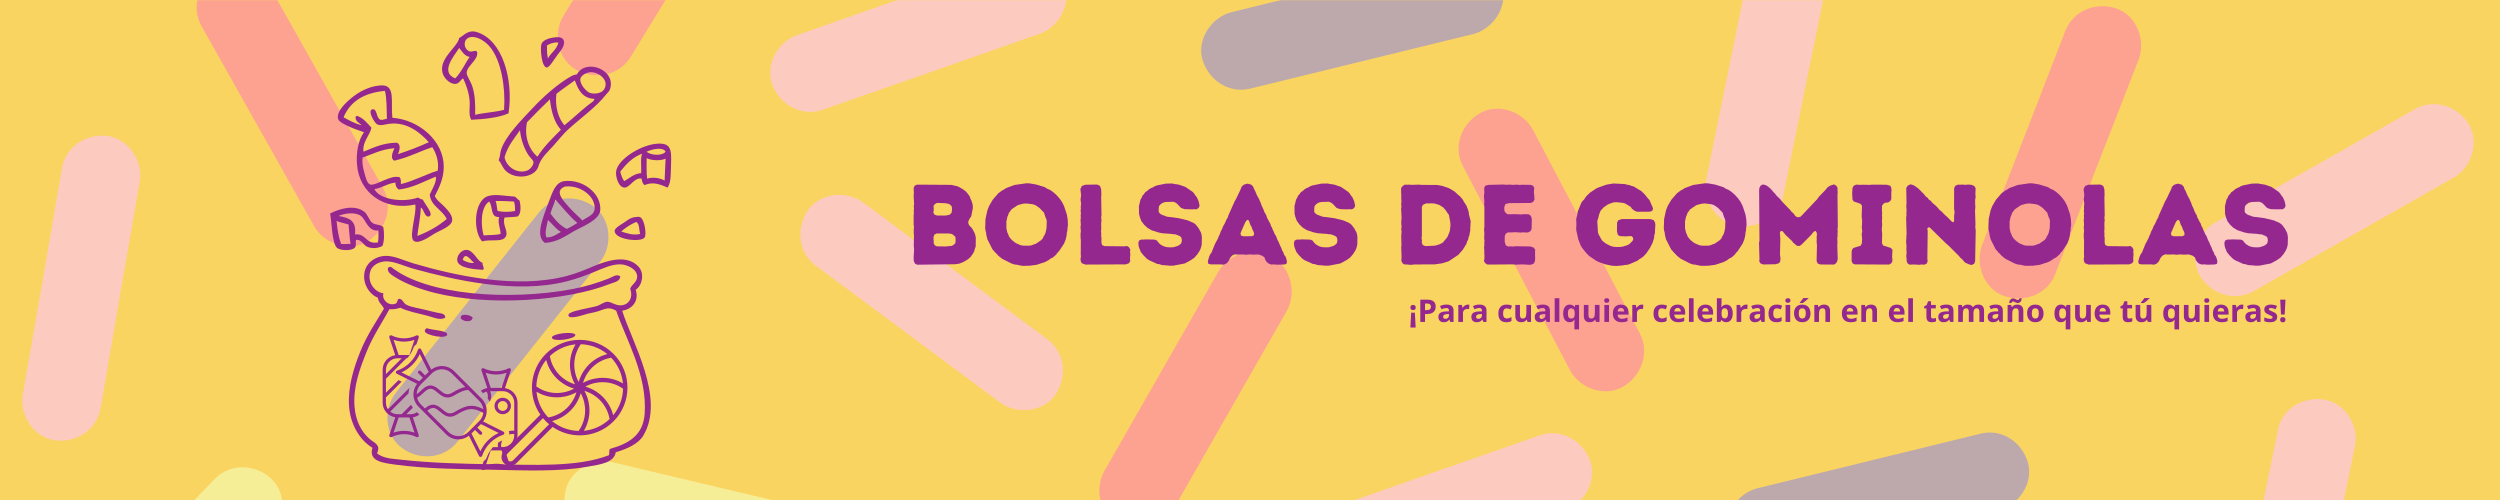 <?xml version="1.0" encoding="UTF-8"?>
<svg xmlns="http://www.w3.org/2000/svg" xmlns:xlink="http://www.w3.org/1999/xlink" width="2000" zoomAndPan="magnify" viewBox="0 0 1500 300" height="400" preserveAspectRatio="xMidYMid meet" version="1.0">
  <defs>
    <filter x="0%" y="0%" width="100%" height="100%" id="e037eaa8e1">
      <feColorMatrix values="0 0 0 0 1 0 0 0 0 1 0 0 0 0 1 0 0 0 1 0" color-interpolation-filters="sRGB"></feColorMatrix>
    </filter>
    <g></g>
    <mask id="470e7d7bb4">
      <g filter="url(#e037eaa8e1)">
        <rect x="-150" width="1800" fill="#000000" y="-30" height="360" fill-opacity="0.6"></rect>
      </g>
    </mask>
    <clipPath id="e944afb39b">
      <path d="M 323 0 L 443 0 L 443 46 L 323 46 Z M 323 0 " clip-rule="nonzero"></path>
    </clipPath>
    <clipPath id="af6fe25988">
      <path d="M 451 0 L 629 0 L 629 68 L 451 68 Z M 451 0 " clip-rule="nonzero"></path>
    </clipPath>
    <clipPath id="392478afb6">
      <path d="M 709 0 L 892 0 L 892 54 L 709 54 Z M 709 0 " clip-rule="nonzero"></path>
    </clipPath>
    <clipPath id="8ef5b0486e">
      <path d="M 1012 0 L 1087 0 L 1087 136 L 1012 136 Z M 1012 0 " clip-rule="nonzero"></path>
    </clipPath>
    <clipPath id="08aa1710e4">
      <path d="M 327 276 L 509 276 L 509 300 L 327 300 Z M 327 276 " clip-rule="nonzero"></path>
    </clipPath>
    <clipPath id="e3e77cde6a">
      <path d="M 648 151 L 765 151 L 765 300 L 648 300 Z M 648 151 " clip-rule="nonzero"></path>
    </clipPath>
    <clipPath id="e68a6d8c90">
      <path d="M 766 259 L 945 259 L 945 300 L 766 300 Z M 766 259 " clip-rule="nonzero"></path>
    </clipPath>
    <clipPath id="67489041b8">
      <path d="M 1025 259 L 1207 259 L 1207 300 L 1025 300 Z M 1025 259 " clip-rule="nonzero"></path>
    </clipPath>
    <clipPath id="e95dc285b7">
      <path d="M 1327 239 L 1403 239 L 1403 300 L 1327 300 Z M 1327 239 " clip-rule="nonzero"></path>
    </clipPath>
    <clipPath id="7bcfeecb96">
      <path d="M 15 280 L 159 280 L 159 300 L 15 300 Z M 15 280 " clip-rule="nonzero"></path>
    </clipPath>
    <clipPath id="77e2f98ab6">
      <path d="M 106 0 L 222 0 L 222 148 L 106 148 Z M 106 0 " clip-rule="nonzero"></path>
    </clipPath>
    <clipPath id="ff941b16eb">
      <rect x="0" width="1479" y="0" height="300"></rect>
    </clipPath>
    <clipPath id="cc888192eb">
      <path d="M 369.586 86.141 L 402.719 86.141 L 402.719 112.59 L 369.586 112.59 Z M 369.586 86.141 " clip-rule="nonzero"></path>
    </clipPath>
    <clipPath id="8f16acd67f">
      <path d="M 198.031 124 L 231 124 L 231 151 L 198.031 151 Z M 198.031 124 " clip-rule="nonzero"></path>
    </clipPath>
    <clipPath id="1b2420b421">
      <path d="M 209.254 153.508 L 390.504 153.508 L 390.504 282.285 L 209.254 282.285 Z M 209.254 153.508 " clip-rule="nonzero"></path>
    </clipPath>
    <clipPath id="06d59dd77d">
      <path d="M 229.488 201.145 L 310.488 201.145 L 310.488 282.145 L 229.488 282.145 Z M 229.488 201.145 " clip-rule="nonzero"></path>
    </clipPath>
    <clipPath id="f63844a384">
      <path d="M 300.387 203 L 377 203 L 377 279.145 L 300.387 279.145 Z M 300.387 203 " clip-rule="nonzero"></path>
    </clipPath>
  </defs>
  <rect x="-150" width="1800" fill="#ffffff" y="-30" height="360" fill-opacity="1"></rect>
  <rect x="-150" width="1800" fill="#fad461" y="-30" height="360" fill-opacity="1"></rect>
  <g mask="url(#470e7d7bb4)">
    <g transform="matrix(1, 0, 0, 1, 11, 0)">
      <g clip-path="url(#ff941b16eb)">
        <g clip-path="url(#e944afb39b)">
          <path fill="#ff80b0" d="M 367.258 34.344 C 391.199 -4.938 415.348 -44.012 439.289 -83.297 C 445.797 -93.801 442.859 -109.555 431.727 -115.859 C 420.598 -122.16 406.109 -119.641 399.176 -108.297 C 375.238 -69.012 351.086 -29.938 327.148 9.348 C 320.637 19.852 323.578 35.605 334.707 41.906 C 345.836 48 360.328 45.48 367.258 34.344 Z M 367.258 34.344 " fill-opacity="1" fill-rule="nonzero"></path>
        </g>
        <g clip-path="url(#af6fe25988)">
          <path fill="#ffc3ff" d="M 597.422 -24.477 C 553.949 -9.352 510.688 5.773 467.219 21.109 C 455.457 25.102 447.898 39.176 452.52 51.152 C 457.137 62.914 470.16 70.27 482.547 65.855 C 526.02 50.73 569.281 35.605 612.75 20.27 C 624.512 16.277 632.07 2.203 627.449 -9.77 C 622.621 -21.535 609.809 -28.676 597.422 -24.477 Z M 597.422 -24.477 " fill-opacity="1" fill-rule="nonzero"></path>
        </g>
        <g clip-path="url(#392478afb6)">
          <path fill="#948cde" d="M 862.023 -25.527 C 817.293 -14.602 772.773 -3.68 728.043 7.246 C 716.07 10.188 707.043 23.422 710.402 35.605 C 713.973 47.789 725.941 56.191 738.75 53.25 C 783.48 42.328 828.004 31.402 872.734 20.48 C 884.703 17.539 893.734 4.305 890.375 -7.879 C 887.012 -20.273 874.832 -28.676 862.023 -25.527 Z M 862.023 -25.527 " fill-opacity="1" fill-rule="nonzero"></path>
        </g>
        <path fill="#ff80b0" d="M 972.906 200.094 C 951.484 159.34 930.273 118.586 908.855 78.039 C 903.184 67.117 888.062 61.445 876.934 67.957 C 865.805 74.258 860.555 88.125 866.852 99.887 C 888.273 140.645 909.484 181.398 930.902 221.941 C 936.574 232.867 951.695 238.539 962.824 232.023 C 973.746 225.723 978.996 211.859 972.906 200.094 Z M 972.906 200.094 " fill-opacity="1" fill-rule="nonzero"></path>
        <g clip-path="url(#8ef5b0486e)">
          <path fill="#ffc3ff" d="M 1040.316 -27.629 C 1031.074 17.328 1022.047 62.496 1012.805 107.449 C 1010.285 119.637 1018.477 133.289 1031.074 135.391 C 1043.676 137.492 1056.484 130.141 1059.004 117.113 C 1068.246 72.16 1077.277 26.992 1086.516 -17.965 C 1089.035 -30.148 1080.844 -43.805 1068.246 -45.902 C 1055.645 -48.004 1042.836 -40.441 1040.316 -27.629 Z M 1040.316 -27.629 " fill-opacity="1" fill-rule="nonzero"></path>
        </g>
        <path fill="#ff80b0" d="M 1222.176 164.383 C 1238.766 121.527 1255.359 78.672 1272.156 35.816 C 1276.566 24.262 1271.109 9.348 1258.926 5.145 C 1246.957 0.941 1233.098 6.195 1228.266 18.379 C 1211.676 61.234 1195.086 104.09 1178.285 146.945 C 1173.875 158.5 1179.336 173.414 1191.516 177.617 C 1203.695 181.816 1217.559 176.566 1222.176 164.383 Z M 1222.176 164.383 " fill-opacity="1" fill-rule="nonzero"></path>
        <path fill="#ffc3ff" d="M 1438.059 65.438 C 1398.16 88.125 1358.047 110.812 1318.148 133.5 C 1307.438 139.594 1302.398 154.719 1309.117 165.641 C 1315.84 176.566 1329.699 181.188 1341.25 174.676 C 1381.148 151.988 1421.258 129.297 1461.16 106.609 C 1471.871 100.52 1476.91 85.395 1470.191 74.469 C 1463.68 63.754 1449.609 58.922 1438.059 65.438 Z M 1438.059 65.438 " fill-opacity="1" fill-rule="nonzero"></path>
        <g clip-path="url(#08aa1710e4)">
          <path fill="#f4ffba" d="M 490.949 309.121 C 446.219 298.617 401.488 288.113 356.758 277.402 C 344.785 274.461 330.719 282.234 328.195 294.836 C 325.676 307.23 332.816 320.258 345.629 323.406 C 390.359 333.91 435.09 344.414 479.82 355.129 C 491.789 358.07 505.859 350.297 508.379 337.691 C 510.688 325.09 503.758 312.062 490.949 309.121 Z M 490.949 309.121 " fill-opacity="1" fill-rule="nonzero"></path>
        </g>
        <g clip-path="url(#e3e77cde6a)">
          <path fill="#ff80b0" d="M 720.062 162.91 C 697.172 202.824 674.492 242.738 651.602 282.652 C 645.512 293.367 648.871 308.914 660.211 315.004 C 671.551 320.887 686.043 317.945 692.551 306.391 C 715.441 266.477 738.121 226.562 761.012 186.648 C 767.102 175.934 763.742 160.391 752.402 154.297 C 741.273 148.414 726.781 151.355 720.062 162.91 Z M 720.062 162.91 " fill-opacity="1" fill-rule="nonzero"></path>
        </g>
        <path fill="#ffc3ff" d="M 478.348 159.34 C 515.309 186.648 552.27 214.168 589.02 241.477 C 598.891 248.832 614.852 247.359 622.199 236.855 C 629.34 226.352 628.082 211.648 617.582 203.664 C 580.621 176.355 543.66 148.836 506.91 121.527 C 497.039 114.172 481.078 115.645 473.727 126.148 C 466.59 136.863 467.848 151.566 478.348 159.34 Z M 478.348 159.34 " fill-opacity="1" fill-rule="nonzero"></path>
        <g clip-path="url(#e68a6d8c90)">
          <path fill="#ffc3ff" d="M 912.844 261.227 C 869.375 276.352 826.113 291.477 782.641 306.812 C 770.883 310.805 763.32 324.879 767.941 336.852 C 772.562 348.617 785.582 355.969 797.973 351.559 C 841.441 336.434 884.703 321.309 928.176 305.973 C 939.934 301.98 947.492 287.906 942.875 275.93 C 938.254 264.168 925.234 256.812 912.844 261.227 Z M 912.844 261.227 " fill-opacity="1" fill-rule="nonzero"></path>
        </g>
        <g clip-path="url(#67489041b8)">
          <path fill="#948cde" d="M 1177.445 260.176 C 1132.715 271.098 1088.195 282.023 1043.465 292.945 C 1031.496 295.887 1022.465 309.121 1025.824 321.309 C 1029.395 333.492 1041.363 341.895 1054.176 338.953 C 1098.906 328.027 1143.426 317.105 1188.156 306.18 C 1200.125 303.242 1209.156 290.004 1205.797 277.82 C 1202.438 265.426 1190.258 257.023 1177.445 260.176 Z M 1177.445 260.176 " fill-opacity="1" fill-rule="nonzero"></path>
        </g>
        <g clip-path="url(#e95dc285b7)">
          <path fill="#ffc3ff" d="M 1355.738 258.074 C 1346.5 303.031 1337.469 348.195 1328.227 393.152 C 1325.707 405.336 1333.898 418.992 1346.5 421.094 C 1359.098 423.191 1371.91 415.84 1374.43 402.816 C 1383.668 357.859 1392.699 312.695 1401.938 267.738 C 1404.461 255.555 1396.27 241.898 1383.668 239.797 C 1371.07 237.695 1358.258 245.051 1355.738 258.074 Z M 1355.738 258.074 " fill-opacity="1" fill-rule="nonzero"></path>
        </g>
        <path fill="#948cde" d="M 263.305 265.219 C 291.867 229.293 320.426 193.16 348.988 157.238 C 356.758 147.574 355.707 131.609 345.418 124.047 C 335.125 116.484 320.426 117.324 312.238 127.617 C 283.676 163.539 255.117 199.672 226.555 235.598 C 218.785 245.262 219.836 261.227 230.125 268.789 C 240.414 276.352 255.117 275.512 263.305 265.219 Z M 263.305 265.219 " fill-opacity="1" fill-rule="nonzero"></path>
        <g clip-path="url(#7bcfeecb96)">
          <path fill="#f4ffba" d="M 117.984 287.273 C 86.062 320.258 54.145 353.238 22.012 386.43 C 13.402 395.254 12.773 411.219 22.434 419.832 C 31.883 428.445 46.582 429.074 55.824 419.41 C 87.742 386.43 119.664 353.449 151.793 320.258 C 160.406 311.434 161.035 295.469 151.375 286.855 C 141.926 278.453 127.223 277.82 117.984 287.273 Z M 117.984 287.273 " fill-opacity="1" fill-rule="nonzero"></path>
        </g>
        <g clip-path="url(#77e2f98ab6)">
          <path fill="#ff80b0" d="M 109.793 15.438 C 132.266 55.562 154.945 95.477 177.414 135.602 C 183.504 146.316 198.625 151.566 209.547 144.844 C 220.465 138.121 225.297 124.258 218.785 112.703 C 196.316 72.578 173.637 32.664 151.164 -7.461 C 145.074 -18.172 129.953 -23.426 119.035 -16.703 C 108.324 -10.191 103.496 3.883 109.793 15.438 Z M 109.793 15.438 " fill-opacity="1" fill-rule="nonzero"></path>
        </g>
        <path fill="#ffc3ff" d="M 49.312 245.051 C 57.082 199.672 64.855 154.508 72.832 109.133 C 74.934 96.945 66.535 83.504 53.723 81.613 C 41.125 79.93 28.523 87.703 26.215 100.727 C 18.441 146.105 10.672 191.27 2.691 236.648 C 0.594 248.832 8.992 262.277 21.805 264.168 C 34.613 265.848 47.004 258.074 49.312 245.051 Z M 49.312 245.051 " fill-opacity="1" fill-rule="nonzero"></path>
      </g>
    </g>
  </g>
  <path fill="#94288e" d="M 273.129 47.039 C 276.734 43.469 278.812 38.367 281.801 34.18 C 278.527 33.562 277.328 30.875 275.52 28.797 C 272.582 33.434 263.77 43.25 273.129 47.039 Z M 293.766 27.898 C 291.441 25.207 287.668 22.559 284.195 22.215 C 277.656 21.566 277.336 29.141 281.801 30.891 C 283.434 31.27 285.477 29.738 286.289 31.188 C 287.121 36.09 280.043 39.438 280.008 43.75 C 279.992 45.547 282.477 48.988 283.297 51.527 C 285.016 56.844 285.234 61.957 285.094 68.875 C 290.566 67.57 297.121 67.344 302.441 65.887 C 303.402 52.84 300.816 36.059 293.766 27.898 Z M 305.133 67.977 C 299.266 70.699 289.961 71.535 282.699 71.867 C 280.98 68.789 282.059 64.398 281.801 60.801 C 281.414 55.379 279.551 50.66 277.914 47.039 C 276.461 47.559 275.684 50.133 273.426 50.332 C 269.879 50.645 266.754 46.836 265.949 44.945 C 262.043 35.789 274.609 28.387 275.52 22.812 C 278.629 21.07 280.906 17.719 285.988 19.223 C 301.324 23.762 308.184 47.293 305.133 67.977 " fill-opacity="1" fill-rule="evenodd"></path>
  <path fill="#94288e" d="M 328.164 27.297 C 328.129 30.125 328.219 32.828 328.762 35.074 C 330.559 31.59 334.066 29.812 335.043 25.504 C 331.953 25.305 329.934 26.176 328.164 27.297 Z M 332.051 22.512 C 334.164 22.227 336.695 22.039 337.734 23.41 C 340.074 26.492 336.195 30.715 334.445 32.98 C 332.922 34.957 329.801 40.375 328.164 40.461 C 324.934 40.625 323.957 29.016 324.875 26.402 C 325.629 24.258 329.004 22.93 332.051 22.512 " fill-opacity="1" fill-rule="evenodd"></path>
  <path fill="#94288e" d="M 302.738 94.301 C 303.523 99.621 309.926 104.594 316.199 102.375 C 317.898 101.777 320.113 99.41 320.086 97.293 C 320.074 96.203 318.207 94.746 317.098 93.105 C 314.562 89.352 312.328 83.117 312.012 78.148 C 308.484 83.094 304.598 87.684 302.738 94.301 Z M 316.199 73.363 C 314.352 82.172 317.621 90.012 322.48 94 C 326.391 87.844 331.508 82.891 336.539 77.852 C 332.633 73.48 330.738 67.098 329.957 59.605 C 325.246 64.062 320.691 68.68 316.199 73.363 Z M 333.848 56.312 C 332.883 64.172 335.035 70.922 338.633 75.156 C 343.188 71.52 348.16 66.824 352.691 63.191 C 354.211 61.977 356.844 60.562 356.578 59.305 C 349.312 58.992 346.941 53.789 344.914 48.238 C 341.195 50.902 337.391 53.477 333.848 56.312 Z M 348.203 47.34 C 347.754 50.695 351.988 55.059 353.887 55.715 C 356.336 56.562 360.73 56.141 362.262 53.922 C 366.312 48.043 358.473 42.391 353.289 43.453 C 350.703 43.98 348.406 45.824 348.203 47.34 Z M 299.148 96.094 C 300.125 94.223 299.965 91.832 300.645 89.812 C 303.566 81.141 313.191 71.785 319.191 65.289 C 325.312 58.652 334.527 50.34 342.52 45.844 C 343.691 45.188 344.711 44.82 346.109 44.648 C 351.617 34.652 370.277 42.078 365.852 53.922 C 365.469 54.941 364.371 55.742 363.457 56.91 C 357.805 64.16 348.398 70.852 341.023 77.551 C 337.977 80.32 335.004 84.133 332.051 87.422 C 328.047 91.887 324.359 94.801 322.781 100.582 C 320.055 106.641 309.344 107.855 303.637 102.676 C 301.402 100.648 300.766 97.684 299.148 96.094 " fill-opacity="1" fill-rule="evenodd"></path>
  <path fill="#94288e" d="M 239.328 113.742 C 238.027 112.949 237.25 111.633 237.234 109.555 C 232.297 110.098 229.449 112.738 224.672 113.441 C 227.418 119.75 242.023 121.738 250.695 118.527 C 251.738 118.879 252.332 119.684 253.688 119.723 C 254.473 121.922 260.918 129.102 257.273 129.895 C 254.711 130.453 254.43 125.445 252.488 124.508 C 252.293 130.695 251.039 135.82 250.395 141.559 C 257.125 139.016 263.023 135.645 268.043 131.391 C 265.395 125.793 258.352 123.574 257.875 116.734 C 259.156 113.613 262.215 109.129 261.461 105.965 C 254.367 108.844 248.129 112.574 239.328 113.742 Z M 259.367 88.32 C 251.648 90.867 245.004 94.492 236.637 96.395 C 233.77 95.141 235.82 90.867 236.637 88.914 C 229.004 89.559 223.527 92.359 217.492 94.598 C 217.215 98.121 217.805 100.777 218.691 103.871 C 219.348 106.164 220.137 110.207 222.277 110.75 C 224.195 111.238 228.309 108.941 230.656 108.059 C 233.645 106.934 236.324 105.625 239.629 106.266 C 240.562 107.023 240.629 108.652 240.523 110.453 C 248.602 108.457 255.016 104.801 262.66 102.375 C 263.477 96.855 261.629 91.723 259.367 88.32 Z M 216.895 75.156 C 215.617 73.543 213.172 73.098 213.305 70.074 C 213.734 70 213.809 69.578 214.203 69.473 C 218.102 70.859 220.352 73.895 222.879 76.652 C 221.703 81.66 217.34 85.074 218.09 91.012 C 224.137 88.582 229.746 85.715 238.133 85.625 C 240.707 86.652 239.797 90.453 238.73 92.504 C 245.176 90.379 251.426 88.051 257.273 85.328 C 252.945 80.496 244.875 72.914 233.645 74.262 C 231.062 74.57 228.383 75.738 226.168 74.559 C 224.883 73.875 220.133 66.289 223.477 65.586 C 226.363 64.977 225.574 70.766 228.262 71.867 C 230.031 72.145 230.742 71.355 232.148 71.27 C 231.906 65.531 232.168 59.285 230.953 54.52 C 218.527 55.652 210.121 60.805 206.129 70.371 C 209.293 72.191 213.672 74.391 216.895 75.156 Z M 235.441 70.672 C 251.223 71.789 266.246 84.395 266.25 99.984 C 266.25 107.078 263.551 112.465 260.863 117.633 C 262.41 120.762 264.605 121.75 266.848 124.211 C 268.098 125.586 271.738 129.094 271.332 132.289 C 270.871 135.926 263.754 138.344 260.863 140.062 C 258.172 141.664 251.289 146.781 248.301 144.551 C 246.289 143.047 247.551 137.32 248.004 134.082 C 248.559 130.102 249.547 126.867 249.199 122.715 C 230.578 126.715 215.508 115.719 214.203 98.785 C 213.664 91.781 214.734 84.406 218.391 79.344 C 215.543 78.254 212.906 77.523 209.715 76.055 C 207.59 75.074 203.309 73.293 202.836 71.27 C 201.777 66.699 207.672 61.246 212.109 57.809 C 217.508 53.625 223.879 51.297 229.16 51.23 C 237.555 51.121 234.309 61.805 235.441 70.672 " fill-opacity="1" fill-rule="evenodd"></path>
  <g clip-path="url(#cc888192eb)">
    <path fill="#94288e" d="M 388.285 107.16 C 391.816 106.082 396.184 106.789 398.754 108.359 C 398.996 104.016 399.18 99.613 399.352 95.195 C 396.375 96.625 390.695 96.324 387.984 94.898 C 388.07 98.996 387.746 103.516 388.285 107.16 Z M 372.133 102.973 C 372.734 105.062 373.316 107.176 374.523 108.656 C 377.816 106.965 380.09 104.25 384.695 103.871 C 384.965 100.055 384.078 95.078 385.293 92.207 C 379.465 94.355 375.637 98.504 372.133 102.973 Z M 387.984 91.012 C 390.168 93.152 397.336 93.785 399.352 91.012 C 397.645 87.766 390.547 89.758 387.984 91.012 Z M 400.547 112.547 C 396.414 110.781 391.82 108.766 386.789 111.051 C 385.625 110.32 385.199 108.852 384.992 107.16 C 380.594 106.246 378.059 112.48 374.824 112.547 C 371.027 112.621 369.07 105.602 369.738 102.379 C 371.23 95.199 384.715 86.887 394.266 86.227 C 402.117 85.68 403.039 89.152 402.641 98.188 C 402.422 103.176 402.859 109.387 400.547 112.547 " fill-opacity="1" fill-rule="evenodd"></path>
  </g>
  <path fill="#94288e" d="M 327.863 142.457 C 331.887 142.488 333.863 140.48 336.539 139.168 C 333.383 137.336 331.41 134.324 328.762 131.988 C 328.215 135.215 326.609 139.242 327.863 142.457 Z M 330.258 128.102 C 332.957 131.781 335.844 135.277 340.129 137.371 C 342.305 136.262 344.41 135.074 346.41 133.781 C 341.52 129.598 337.508 124.539 333.25 119.723 C 332.387 122.652 331.117 125.168 330.258 128.102 Z M 356.578 122.715 C 355.156 116.156 347.02 111 338.93 111.945 C 331.965 114.656 338.461 120.867 341.621 124.508 C 344.551 127.887 347.551 130.133 349.398 132.289 C 353.164 129.598 357.91 128.855 356.578 122.715 Z M 326.969 145.746 C 321.918 142.238 324.688 133.992 326.367 128.996 C 327.234 126.422 328.309 123.625 329.359 120.922 C 331.203 116.18 333.031 109.332 338.633 108.656 C 349.574 107.34 360.84 115.949 360.168 126.004 C 359.758 132.141 349.223 135.949 344.613 138.566 C 338.812 141.863 334.648 145.176 326.969 145.746 " fill-opacity="1" fill-rule="evenodd"></path>
  <path fill="#94288e" d="M 290.176 141.262 C 293.496 140.895 297.48 141.188 300.348 140.363 C 300.473 137.75 298.453 133.738 299.449 130.191 C 293.945 130.613 295.895 123.574 293.465 120.922 C 288.496 124.223 288.273 134.406 290.176 141.262 Z M 298.551 126.605 C 301.855 127.27 305.688 127.258 309.02 126.605 C 309.09 124.441 308.91 122.527 308.422 120.922 C 304.754 120.797 301.301 120.465 297.355 120.621 C 298.098 122.273 298.078 124.684 298.551 126.605 Z M 310.516 129.895 C 308.117 130.285 305.316 130.277 302.738 130.492 C 301.277 134.836 304.902 138.391 303.637 141.559 C 301.945 145.793 294.312 143.262 289.277 144.852 C 283.672 138.668 284.199 120.383 292.867 117.629 C 297.172 116.266 303.594 117.68 308.723 117.93 C 309.977 118.469 310.5 119.738 311.715 120.324 C 312.508 123.355 312.855 128.367 310.516 129.895 " fill-opacity="1" fill-rule="evenodd"></path>
  <g clip-path="url(#8f16acd67f)">
    <path fill="#94288e" d="M 204.633 146.344 C 206.781 146.609 207.824 146.281 210.316 146.344 C 209.738 142.633 209.535 138.551 209.117 134.68 C 206.77 133.938 204.125 133.492 201.941 132.586 C 202.422 137.586 203.156 142.336 204.633 146.344 Z M 216.598 129.594 C 213.504 127.23 207.055 127.727 203.137 129.594 C 209.699 130.734 213.91 132.352 213.008 140.664 C 219.938 139.914 219.223 146.812 226.766 145.449 C 227.195 143.383 227.051 140.746 227.066 138.27 C 220.668 138.949 219.656 131.934 216.598 129.594 Z M 230.055 136.473 C 230.586 139.844 230.621 144.906 229.457 147.539 C 226.785 149.105 223.172 149.215 220.484 148.141 C 217.941 147.121 216.816 143.398 213.605 143.953 C 213.211 145.551 213.926 147.176 213.008 148.438 C 211.336 150.73 204.152 150.395 202.238 148.738 C 199.066 145.988 198.988 132.07 198.051 128.102 C 204.086 125.051 212.609 122.68 218.391 126.902 C 220.777 128.648 221.453 132.383 223.477 133.781 C 225.438 135.141 228.965 134.645 230.055 136.473 " fill-opacity="1" fill-rule="evenodd"></path>
  </g>
  <path fill="#94288e" d="M 381.703 133.184 C 378.266 134.633 375.359 136.609 372.73 138.867 C 375.777 139.926 379.977 141.371 384.098 140.363 C 383.324 137.945 383.867 134.211 381.703 133.184 Z M 381.703 130.191 C 382.637 130.137 383.395 129.809 384.395 130.492 C 386.742 132.098 388.039 140.551 386.789 142.457 C 384.668 145.691 368.086 143.707 368.844 138.27 C 369.07 136.617 373.277 134.328 374.523 133.484 C 376.465 132.168 378.285 130.406 381.703 130.191 " fill-opacity="1" fill-rule="evenodd"></path>
  <path fill="#94288e" d="M 277.613 155.918 C 279.238 156.988 282.348 158.156 284.492 157.711 C 282.297 156.109 279.191 150.586 277.613 155.918 Z M 289.879 161.898 C 285.66 161.656 274.844 161.129 274.324 156.215 C 274.02 153.328 276.762 150.137 279.41 149.934 C 284.145 149.57 286.145 156.766 289.578 157.711 C 289.176 159.52 290.93 160.395 289.879 161.898 " fill-opacity="1" fill-rule="evenodd"></path>
  <g clip-path="url(#1b2420b421)">
    <path fill="#94288e" d="M 358.973 186.723 C 356.754 187.441 354.422 187.789 352.691 188.219 C 350.555 188.75 341.246 192.191 341.027 189.117 C 340.871 186.961 349.531 185.641 352.391 184.93 C 354.262 184.465 356.5 184.172 358.672 183.434 C 360.074 182.957 362.699 181.039 364.355 181.043 C 366.992 181.047 369.617 183.734 373.328 183.133 C 377.797 182.414 379.934 178.09 378.117 173.266 C 378.926 170.695 382.27 169.344 382.301 166.086 C 382.355 161.254 376.043 158.676 372.133 158.605 C 366.984 158.52 361.363 161.141 355.98 163.395 C 351.086 165.441 345.672 167.348 340.129 168.777 C 309.73 176.625 272.465 167.941 248.301 161.301 C 242.172 159.617 236.66 156.73 231.551 156.812 C 227.641 156.875 223.422 159.031 222.281 162.496 C 219.879 169.777 225.371 175.562 230.055 175.957 C 228.953 179.762 232.961 183.762 237.234 182.238 C 238.988 181.613 237.871 179.434 239.629 179.246 C 241.812 179.672 241.891 181.828 243.816 182.836 C 246.867 184.438 252.016 185.008 256.078 186.125 C 258.027 186.664 260.398 187.164 262.359 187.621 C 264.152 188.039 267.262 187.91 267.145 190.613 C 263.992 192.457 259.992 190.352 256.379 189.414 C 250.641 187.934 244.434 186.805 240.227 184.633 C 238.352 185.25 236.32 185.711 233.645 185.527 C 229.336 193.48 223.773 201.57 219.887 211.25 C 215.992 220.953 211.832 231.844 212.707 243.855 C 213.34 252.559 216.859 259.047 221.68 263.297 C 224.535 265.812 228.77 266.82 226.168 271.969 C 230.07 275.199 235.742 275.25 241.125 275.859 C 258.078 277.777 276.918 278.27 295.262 278.551 C 320.254 278.93 346.613 280.363 365.254 273.168 C 365.957 272.277 365.07 269.793 366.152 269.277 C 377.422 266.141 385.879 261.031 386.789 248.34 C 388.473 224.836 375.449 203.477 369.738 186.426 C 365.227 183.902 363.539 185.246 358.973 186.723 Z M 373.328 186.426 C 378.867 204.781 399.586 239.031 385.891 261.5 C 382.949 266.332 376.258 269.344 369.441 271.371 C 368.461 277.664 360.156 278.68 352.391 280.047 C 334.742 283.152 315.508 282.246 294.965 281.84 C 276.289 281.473 256.066 281.305 237.832 278.852 C 230.062 277.805 220.91 276.895 223.477 268.68 C 215.824 264.086 210.156 254.562 209.418 243.555 C 208.645 232.035 212.367 220.305 216.297 210.652 C 220.316 200.785 226.109 192.391 230.355 185.23 C 229.41 182.785 227.02 181.785 226.766 178.648 C 221.383 176.59 216.453 169.031 219.289 161.301 C 220.793 157.203 225.543 153.68 231.254 153.523 C 236.684 153.375 242.168 156.285 248.004 158.012 C 272.258 165.172 309.797 173.676 340.426 165.488 C 345.711 164.074 350.926 161.961 355.98 159.805 C 364.508 156.168 376.402 152.508 383.199 160.102 C 386.883 164.219 385.348 171.254 381.406 173.863 C 383.652 180.812 379.09 185.547 373.328 186.426 " fill-opacity="1" fill-rule="evenodd"></path>
  </g>
  <path fill="#94288e" d="M 234.543 160.102 C 256.191 177.531 306.141 180.328 342.82 173.562 C 351.273 172.004 358.402 169.793 365.555 166.984 C 367.41 166.254 370.004 164.113 372.133 165.785 C 372.234 168.844 368.23 169.449 366.152 170.273 C 339.84 180.715 293.051 183.84 260.566 175.656 C 252.473 173.617 243.742 170.48 237.234 166.383 C 235.27 165.148 232.152 163.5 232.75 160.703 C 233.375 160.531 233.602 159.961 234.543 160.102 " fill-opacity="1" fill-rule="evenodd"></path>
  <path fill="#94288e" d="M 283.598 190.613 C 283.105 194.07 276.551 192.672 276.418 190.613 C 276.234 187.785 282.461 188.785 283.598 190.613 " fill-opacity="1" fill-rule="evenodd"></path>
  <path fill="#94288e" d="M 256.078 196.895 C 258.297 197.988 268.148 198.227 268.344 200.484 C 268.633 203.883 255 201.18 254.883 198.688 C 254.84 197.816 255.289 197.457 256.078 196.895 " fill-opacity="1" fill-rule="evenodd"></path>
  <path fill="#94288e" d="M 345.211 200.781 C 345.816 203.512 331.371 205.445 331.152 202.578 C 330.977 200.227 343.637 198.637 345.211 200.781 " fill-opacity="1" fill-rule="evenodd"></path>
  <g clip-path="url(#06d59dd77d)">
    <path fill="#94288e" d="M 306.57 243.586 C 306.57 240.863 304.355 238.648 301.633 238.648 C 298.914 238.648 296.699 240.863 296.699 243.586 C 296.699 246.305 298.914 248.52 301.633 248.52 C 304.355 248.52 306.57 246.305 306.57 243.586 Z M 298.672 243.586 C 298.672 241.953 300 240.625 301.633 240.625 C 303.266 240.625 304.594 241.953 304.594 243.586 C 304.594 245.219 303.266 246.547 301.633 246.547 C 300 246.547 298.672 245.219 298.672 243.586 Z M 289.273 273.508 C 291.258 267.555 295.992 262.816 301.945 260.832 C 302.324 260.707 302.59 260.363 302.617 259.965 C 302.648 259.57 302.434 259.191 302.074 259.012 L 289.875 252.914 C 293.016 248.84 292.766 242.98 289.035 239.25 L 272.41 222.629 C 268.684 218.898 262.82 218.645 258.75 221.785 L 252.648 209.586 C 252.469 209.23 252.113 209.016 251.695 209.043 C 251.297 209.074 250.957 209.336 250.828 209.715 C 248.844 215.668 244.109 220.406 238.156 222.391 C 237.777 222.516 237.512 222.859 237.484 223.258 C 237.453 223.652 237.668 224.031 238.027 224.211 L 250.227 230.309 C 247.086 234.383 247.336 240.242 251.066 243.973 L 267.691 260.594 C 269.715 262.621 272.375 263.633 275.039 263.633 C 277.277 263.633 279.492 262.871 281.352 261.438 L 287.453 273.637 C 287.621 273.973 287.965 274.18 288.336 274.18 C 288.359 274.18 288.383 274.18 288.406 274.18 C 288.805 274.152 289.148 273.887 289.273 273.508 Z M 240.891 223.434 C 245.742 221.23 249.672 217.305 251.875 212.453 L 257.215 223.133 L 255.09 225.254 L 252.465 222.629 C 252.078 222.242 251.453 222.242 251.07 222.629 C 250.684 223.016 250.684 223.637 251.07 224.023 L 253.695 226.652 L 251.57 228.773 Z M 252.465 230.672 L 259.113 224.023 C 260.754 222.383 262.91 221.562 265.066 221.562 C 267.223 221.562 269.375 222.383 271.016 224.023 L 279.176 232.184 C 276.719 232.656 274.266 233.887 271.34 235.641 C 268.047 237.621 266.078 235.961 263.801 234.039 C 261.18 231.832 257.918 229.078 252.867 234.129 C 251.883 235.109 250.93 235.91 250.012 236.527 C 250.035 234.406 250.848 232.289 252.465 230.672 Z M 252.465 242.574 C 251.348 241.461 250.645 240.102 250.285 238.676 C 251.566 237.93 252.902 236.887 254.262 235.523 C 258.031 231.758 259.918 233.348 262.527 235.551 C 264.902 237.551 267.855 240.039 272.355 237.336 C 276.254 234.996 278.641 234.059 280.949 233.957 L 287.637 240.645 C 289 242.008 289.762 243.723 289.996 245.496 C 283.449 242.145 279.633 243.086 272.867 247.145 C 269.57 249.121 267.605 247.465 265.328 245.539 C 262.812 243.422 259.707 240.824 254.977 245.09 Z M 280.988 259.199 C 277.707 262.477 272.367 262.48 269.086 259.199 L 256.367 246.48 C 259.754 243.434 261.578 244.965 264.055 247.051 C 265.68 248.422 267.578 250.023 270.062 250.023 C 271.203 250.023 272.465 249.684 273.883 248.836 C 280.449 244.891 283.609 244.219 289.988 247.742 C 289.75 249.5 288.988 251.199 287.637 252.547 Z M 288.227 270.77 L 282.887 260.09 L 285.012 257.969 L 287.637 260.594 C 287.832 260.785 288.082 260.883 288.336 260.883 C 288.59 260.883 288.84 260.785 289.035 260.594 C 289.418 260.207 289.418 259.586 289.035 259.199 L 286.406 256.57 L 288.531 254.449 L 299.211 259.789 C 294.359 261.992 290.43 265.918 288.227 270.773 Z M 302.957 232.863 L 306.52 222.184 C 306.645 221.805 306.531 221.387 306.227 221.125 C 305.926 220.863 305.492 220.809 305.141 220.988 C 300.473 223.324 294.898 223.324 290.23 220.988 C 289.875 220.809 289.445 220.863 289.145 221.125 C 288.844 221.387 288.727 221.805 288.855 222.184 L 292.406 232.84 C 290.984 233.066 289.637 233.641 288.473 234.504 L 289.879 235.91 C 290.504 235.488 291.188 235.176 291.906 234.973 C 292.453 235.785 292.75 236.707 292.75 237.664 C 292.75 238.086 292.68 238.496 292.574 238.898 C 293.059 239.582 293.453 240.305 293.793 241.051 C 294.375 240.023 294.727 238.867 294.727 237.664 C 294.727 236.629 294.48 235.629 294.027 234.703 L 301.633 234.703 C 305.441 234.703 308.543 237.801 308.543 241.613 L 308.543 258.457 C 308.203 258.414 307.875 258.391 307.555 258.391 C 306.793 258.391 306.066 258.516 305.359 258.699 C 305.512 259.172 305.609 259.664 305.57 260.176 C 305.559 260.367 305.488 260.543 305.449 260.727 C 306.117 260.512 306.816 260.363 307.555 260.363 C 307.855 260.363 308.207 260.441 308.543 260.496 L 308.543 261.352 C 308.543 265.16 305.441 268.258 301.633 268.258 L 300.742 268.258 C 300.684 267.914 300.648 267.586 300.648 267.273 C 300.648 266.184 300.926 265.164 301.375 264.246 C 300.484 264.641 299.641 265.113 298.836 265.648 C 298.738 266.18 298.672 266.719 298.672 267.273 C 298.672 267.594 298.695 267.922 298.738 268.262 L 295.781 268.262 C 295.246 268.836 294.766 269.457 294.312 270.102 C 294.277 270.148 294.238 270.188 294.203 270.234 L 294.223 270.234 C 293.328 271.523 292.586 272.926 292.082 274.441 C 291.766 275.395 291.086 276.129 290.246 276.602 L 288.855 280.777 C 288.727 281.156 288.84 281.574 289.145 281.836 C 289.445 282.098 289.875 282.152 290.23 281.973 C 294.898 279.641 300.473 279.641 305.141 281.973 C 305.281 282.043 305.43 282.078 305.582 282.078 C 305.812 282.078 306.043 281.996 306.227 281.836 C 306.531 281.574 306.645 281.156 306.516 280.777 L 302.957 270.102 C 307.227 269.453 310.516 265.797 310.516 261.352 L 310.516 241.613 C 310.516 237.168 307.227 233.508 302.957 232.863 Z M 300.922 232.73 L 294.449 232.73 L 291.418 223.637 C 295.457 225.07 299.914 225.07 303.953 223.637 Z M 303.953 279.324 C 301.934 278.609 299.809 278.25 297.688 278.25 C 295.562 278.25 293.438 278.609 291.418 279.324 L 294.449 270.234 L 300.922 270.234 Z M 250.223 247.312 C 249.09 248.078 247.754 248.52 246.363 248.52 L 243.781 248.52 L 247.711 244.594 C 247.301 244.043 246.941 243.473 246.629 242.883 L 240.992 248.52 L 238.469 248.52 C 236.832 248.52 235.348 247.926 234.164 246.973 L 245.117 236.016 C 245.172 234.867 245.371 233.734 245.719 232.629 L 232.801 245.543 C 232.023 244.426 231.559 243.074 231.559 241.609 L 231.559 238.41 L 240.977 228.996 L 239.113 228.062 L 231.559 235.617 L 231.559 227.246 L 243.84 214.965 L 244.32 214.965 C 244.855 214.387 245.336 213.766 245.789 213.125 C 245.82 213.078 245.863 213.035 245.895 212.988 L 245.879 212.988 C 246.773 211.699 247.516 210.297 248.02 208.781 C 248.336 207.828 249.016 207.094 249.855 206.621 L 251.246 202.445 C 251.375 202.066 251.262 201.648 250.957 201.387 C 250.656 201.125 250.223 201.07 249.871 201.25 C 245.203 203.582 239.629 203.582 234.961 201.25 C 234.605 201.07 234.176 201.125 233.875 201.387 C 233.57 201.648 233.457 202.066 233.586 202.445 L 237.145 213.121 C 232.875 213.77 229.586 217.426 229.586 221.871 L 229.586 241.609 C 229.586 246.055 232.875 249.715 237.145 250.359 L 233.586 261.039 C 233.457 261.418 233.57 261.836 233.875 262.098 C 234.172 262.359 234.605 262.41 234.961 262.234 C 239.629 259.898 245.203 259.898 249.871 262.234 C 250.008 262.305 250.16 262.336 250.312 262.336 C 250.543 262.336 250.773 262.254 250.957 262.098 C 251.258 261.836 251.375 261.418 251.246 261.039 L 247.695 250.387 C 249.133 250.168 250.488 249.605 251.652 248.742 Z M 236.148 203.895 C 240.188 205.332 244.645 205.332 248.684 203.895 L 245.652 212.988 L 239.18 212.988 Z M 231.559 221.871 C 231.559 218.062 234.66 214.965 238.469 214.965 L 241.051 214.965 L 231.559 224.453 Z M 248.684 259.586 C 246.664 258.871 244.539 258.512 242.414 258.512 C 240.293 258.512 238.168 258.871 236.148 259.586 L 239.18 250.492 L 245.652 250.492 Z M 248.684 259.586 " fill-opacity="1" fill-rule="nonzero"></path>
  </g>
  <g clip-path="url(#f63844a384)">
    <path fill="#94288e" d="M 368.09 212.289 C 356.91 201.121 338.719 201.121 327.539 212.289 C 317.625 222.203 316.527 237.629 324.203 248.797 L 302.43 270.57 C 300.398 272.605 300.398 275.914 302.43 277.934 C 303.445 278.949 304.777 279.457 306.117 279.457 C 307.461 279.457 308.789 278.949 309.805 277.934 L 331.578 256.16 C 336.453 259.508 342.133 261.215 347.816 261.215 C 355.152 261.215 362.5 258.426 368.09 252.836 C 379.27 241.656 379.27 223.469 368.09 212.301 Z M 367.934 249.125 C 367.125 246.023 365.379 241.828 361.641 238.086 C 359.855 236.301 356.348 233.41 351.176 231.949 C 355.309 229.695 359.281 229.305 361.496 229.305 C 367.254 229.305 371.516 231.586 373.836 233.199 C 373.691 238.867 371.738 244.496 367.934 249.125 Z M 331.254 252.668 C 334.355 251.859 338.551 250.113 342.289 246.375 C 344.074 244.602 346.969 241.082 348.441 235.91 C 350.695 240.043 351.086 244.016 351.086 246.23 C 351.086 251.988 348.805 256.25 347.188 258.57 C 341.52 258.426 335.891 256.473 331.266 252.668 Z M 321.898 235.062 C 324.66 236.691 328.855 238.414 334.145 238.414 C 336.66 238.414 341.184 237.969 345.859 235.363 C 344.531 239.871 342.016 242.961 340.453 244.523 C 336.387 248.602 331.734 249.996 328.961 250.492 C 324.805 246.125 322.434 240.668 321.898 235.062 Z M 327.711 215.988 C 328.516 219.09 330.262 223.285 334.004 227.023 C 335.789 228.809 339.293 231.703 344.465 233.16 C 340.336 235.414 336.359 235.805 334.145 235.805 C 328.387 235.805 324.125 233.527 321.805 231.91 C 321.949 226.242 323.906 220.613 327.711 215.988 Z M 364.391 212.445 C 361.289 213.25 357.094 214.984 353.352 218.738 C 351.566 220.508 348.676 224.027 347.203 229.199 C 344.949 225.07 344.559 221.094 344.559 218.879 C 344.559 213.121 346.836 208.859 348.453 206.543 C 354.121 206.684 359.75 208.641 364.375 212.445 Z M 341.965 218.867 C 341.965 221.383 342.406 225.902 345.012 230.582 C 340.504 229.254 337.418 226.738 335.852 225.176 C 331.789 221.109 330.379 216.457 329.887 213.68 C 334.25 209.523 339.711 207.152 345.312 206.621 C 343.684 209.383 341.965 213.578 341.965 218.867 Z M 353.691 246.23 C 353.691 243.715 353.25 239.195 350.641 234.516 C 355.152 235.848 358.238 238.359 359.801 239.926 C 363.879 244.004 365.273 248.641 365.77 251.418 C 361.406 255.574 355.945 257.945 350.344 258.48 C 351.973 255.715 353.691 251.52 353.691 246.23 Z M 373.758 230.035 C 370.996 228.406 366.801 226.688 361.508 226.688 C 358.996 226.688 354.473 227.129 349.797 229.734 C 351.125 225.227 353.641 222.137 355.203 220.574 C 359.281 216.496 363.918 215.102 366.695 214.605 C 370.852 218.973 373.223 224.43 373.758 230.035 Z M 307.957 276.094 C 306.938 277.113 305.285 277.113 304.27 276.094 C 303.25 275.078 303.25 273.426 304.27 272.406 L 325.793 250.883 C 326.34 251.547 326.914 252.199 327.539 252.812 C 328.164 253.438 328.816 254.008 329.469 254.559 L 307.957 276.07 Z M 307.957 276.094 " fill-opacity="1" fill-rule="nonzero"></path>
  </g>
  <g fill="#94288e" fill-opacity="1">
    <g transform="translate(543.26, 158.684)">
      <g>
        <path d="M 5 -2.047 L 4.922 -4.656 L 5.203 -8.766 L 5 -11.562 L 5.141 -17.172 L 5 -18.484 L 5 -21.219 L 5.141 -22.516 L 4.922 -23.953 L 4.922 -29.422 L 5.062 -30.734 L 5 -32.172 L 5.141 -33.469 L 5 -34.906 L 5.203 -36.344 L 4.922 -40.922 L 5.062 -42.906 L 4.922 -45.859 L 5.547 -47.297 L 6.906 -47.906 L 27.516 -47.766 L 31.344 -46.875 L 33.875 -45.516 L 35.938 -44.078 L 36.891 -43.109 L 38.531 -40.922 L 38.938 -39.625 L 39.625 -38.328 L 40.375 -35.797 L 40.453 -33.812 L 39.484 -28.875 L 38.672 -27.719 L 37.922 -26.344 L 37.641 -24.984 L 38.25 -23.469 L 39.281 -22.453 L 40.234 -21.281 L 41.469 -18.891 L 41.953 -17.453 L 42.219 -16.156 L 42.156 -10.672 L 41.609 -9.312 L 41.344 -8.141 L 40.719 -6.844 L 39.141 -4.578 L 38.047 -3.562 L 37.156 -2.875 L 34.562 -1.375 L 32.297 -0.484 L 29.703 -0.141 L 7.047 0.141 L 5.75 -0.484 Z M 19.031 -29.359 L 24.156 -29.359 L 26.484 -29.844 L 27.656 -30.938 L 27.984 -32.984 L 27.781 -34.828 L 26.891 -35.797 L 26.078 -36.344 L 23.953 -36.75 L 19.031 -36.953 L 17.594 -36.203 L 16.828 -35.047 L 16.969 -33.734 L 16.969 -32.438 L 16.703 -31.281 L 17.391 -29.906 Z M 18.828 -10.875 L 24.156 -10.812 L 27.859 -11.156 L 29.094 -11.906 L 29.969 -12.859 L 30.109 -14.641 L 29.969 -16.562 L 28.953 -17.516 L 27.922 -18.266 L 26 -18.609 L 18.75 -18.609 L 17.391 -17.938 L 16.906 -16.703 L 16.828 -15.328 L 16.969 -14.031 L 16.906 -12.859 L 17.656 -11.422 Z M 18.828 -10.875 "></path>
      </g>
    </g>
  </g>
  <g fill="#94288e" fill-opacity="1">
    <g transform="translate(588.425, 158.684)">
      <g>
        <path d="M 25.594 0.828 L 24.156 0.688 L 21.688 0.141 L 20.188 0 L 18.203 -0.688 L 12.859 -3.422 L 10.609 -5.203 L 9.859 -6.094 L 8.828 -7.047 L 7.938 -8.141 L 7.125 -8.969 L 3.969 -15.188 L 3.359 -17.797 L 3.219 -19.094 L 2.875 -20.328 L 2.672 -21.766 L 2.875 -27.312 L 4.031 -32.578 L 5.062 -35.172 L 7.188 -38.797 L 10.547 -42.703 L 12.859 -44.422 L 14.094 -45.031 L 15.125 -45.781 L 20.25 -47.703 L 27.516 -48.734 L 29.359 -48.656 L 33.328 -47.969 L 38.594 -46.328 L 39.625 -45.578 L 41.672 -44.688 L 43.25 -43.594 L 45.234 -41.891 L 47.156 -39.766 L 48.656 -37.703 L 49.953 -35.172 L 51.672 -30.047 L 52.156 -27.234 L 52.359 -23.812 L 52.078 -21.828 L 52.016 -20.391 L 51.672 -19.031 L 51.609 -17.797 L 51.047 -15.188 L 50.031 -12.594 L 47.016 -8 L 46.062 -7.047 L 45.172 -5.812 L 43.25 -4.172 L 41.953 -3.562 L 40.922 -2.734 L 38.672 -1.5 L 33.531 0.203 L 29.422 0.75 Z M 29.422 -11.297 L 30.797 -11.562 L 31.828 -12.047 L 33.062 -12.391 L 36.344 -14.641 L 37.297 -15.734 L 37.703 -16.766 L 38.469 -18 L 38.938 -19.234 L 39.484 -21.766 L 39.625 -25.938 L 39.422 -27.172 L 38.797 -28.469 L 37.984 -31.078 L 35.312 -33.875 L 33.188 -35.375 L 31.953 -35.938 L 30.734 -36.203 L 27.438 -36.609 L 25.531 -36.484 L 22.859 -35.797 L 21.969 -35.453 L 18.547 -33.125 L 16.906 -30.938 L 16.5 -29.703 L 15.953 -28.469 L 15.734 -27.172 L 15.406 -25.938 L 15.406 -21.766 L 15.953 -19.234 L 16.562 -18 L 16.906 -16.906 L 17.859 -15.609 L 18.75 -14.641 L 20.594 -13.141 L 21.688 -12.531 L 24.156 -11.5 L 25.672 -11.297 Z M 29.422 -11.297 "></path>
      </g>
    </g>
  </g>
  <g fill="#94288e" fill-opacity="1">
    <g transform="translate(643.308, 158.684)">
      <g>
        <path d="M 5.141 -1.984 L 5 -3.422 L 5.266 -4.719 L 5.141 -6.094 L 5.203 -14.438 L 5.062 -15.672 L 5 -18.406 L 5.203 -19.781 L 5 -22.516 L 5.203 -23.812 L 5 -26.766 L 5.203 -28.062 L 5.062 -29.422 L 5.266 -30.656 L 5.062 -32.094 L 5.203 -33.469 L 5.141 -34.766 L 5.344 -36.266 L 5.203 -37.578 L 5 -38.938 L 5.203 -40.375 L 5.344 -41.672 L 4.922 -45.234 L 5.812 -47.078 L 7.797 -47.844 L 14.922 -47.969 L 16.703 -47.156 L 17.391 -45.094 L 17.516 -41.75 L 17.391 -40.234 L 17.594 -29.562 L 17.391 -28.125 L 17.594 -26.625 L 17.391 -24.703 L 17.453 -21.281 L 17.312 -19.844 L 17.453 -18.484 L 17.391 -16.969 L 17.594 -15.672 L 17.516 -13.141 L 17.938 -11.641 L 19.375 -11.016 L 31.406 -10.875 L 32.922 -11.094 L 34.016 -10.406 L 34.906 -8.891 L 34.703 -7.594 L 34.906 -6.094 L 34.766 -4.859 L 34.703 -3.484 L 34.828 -1.984 L 34.078 -0.75 L 32.172 -0.062 L 7.938 0.062 L 5.75 -0.75 Z M 5.141 -1.984 "></path>
      </g>
    </g>
  </g>
  <g fill="#94288e" fill-opacity="1">
    <g transform="translate(680.125, 158.684)">
      <g>
        <path d="M 19.844 0.547 L 16.969 0.344 L 15.672 -0.141 L 14.172 -0.344 L 9.234 -2.594 L 8.078 -3.359 L 6.094 -5.344 L 4.375 -7.453 L 3.281 -10.203 L 3.016 -11.422 L 2.875 -12.938 L 3.359 -14.375 L 4.719 -14.984 L 6.094 -14.922 L 7.453 -15.062 L 12.656 -14.922 L 14.031 -14.375 L 15.062 -13 L 16.078 -12.047 L 17.312 -11.297 L 18.344 -10.812 L 19.922 -10.406 L 21.969 -10.266 L 23.891 -10.328 L 26.422 -11.094 L 27.516 -11.703 L 28.609 -12.656 L 29.016 -14.438 L 28.672 -16.219 L 27.719 -17.047 L 25.25 -18.062 L 23.891 -18.141 L 22.656 -18.344 L 17.047 -18.75 L 14.578 -19.297 L 10.672 -20.594 L 8.281 -22.031 L 6.359 -23.812 L 4.656 -26.078 L 3.766 -28.469 L 3.281 -30.391 L 3.219 -34.969 L 4.172 -38.938 L 4.859 -40.031 L 5.344 -41.266 L 6.234 -42.156 L 6.984 -43.328 L 8.219 -44.141 L 9.172 -45.031 L 10.547 -45.859 L 11.641 -46.266 L 12.734 -46.953 L 13.969 -47.422 L 19.375 -48.516 L 23.203 -48.594 L 24.703 -48.25 L 25.938 -48.109 L 27.375 -47.844 L 31.141 -46.531 L 35.516 -43.531 L 36.406 -42.5 L 37.094 -41.406 L 37.984 -40.312 L 39.078 -37.844 L 39.625 -35.172 L 39.016 -33.875 L 37.703 -33.062 L 36.406 -33.188 L 35.172 -33.062 L 30.656 -33.188 L 28.531 -33.875 L 26.281 -36.266 L 25.25 -37.094 L 23.75 -37.641 L 19.375 -37.5 L 18.141 -37.234 L 17.172 -36.812 L 16.016 -35.938 L 15.266 -34.969 L 15.062 -33.188 L 15.125 -31.344 L 16.219 -30.25 L 17.25 -29.703 L 20.125 -28.672 L 27.031 -27.781 L 32.641 -26.422 L 36.266 -24.781 L 37.438 -23.812 L 39.078 -21.688 L 40.453 -19.156 L 40.781 -17.859 L 41 -16.5 L 40.922 -12.25 L 40.719 -11.016 L 40.312 -9.656 L 39.766 -8.422 L 38.391 -6.234 L 36.484 -4.031 L 34.281 -2.531 L 30.734 -0.609 L 24.016 0.688 L 21.828 0.75 Z M 19.844 0.547 "></path>
      </g>
    </g>
  </g>
  <g fill="#94288e" fill-opacity="1">
    <g transform="translate(723.784, 158.684)">
      <g>
        <path d="M 0.891 -1.844 L 1.719 -4.719 L 2.328 -6.094 L 3.141 -7.188 L 5.141 -12.188 L 7.047 -15.734 L 7.531 -17.109 L 8.141 -18.203 L 8.562 -19.641 L 9.516 -21.422 L 9.984 -22.719 L 11.016 -24.5 L 12.109 -26.969 L 12.859 -28.203 L 13.203 -29.359 L 17.047 -37.984 L 17.797 -39.219 L 20.734 -45.375 L 21.141 -46.609 L 22.453 -47.844 L 24.641 -48.516 L 26.969 -47.906 L 28.203 -46.609 L 28.609 -45.312 L 29.219 -44.281 L 30.312 -41.672 L 31.688 -39.141 L 32.719 -36.75 L 33.062 -35.656 L 34.281 -33.062 L 34.703 -31.75 L 36.062 -29.359 L 36.406 -28.062 L 37.094 -26.891 L 37.641 -25.734 L 38.391 -24.5 L 38.797 -23.125 L 39.422 -22.109 L 39.906 -20.734 L 40.516 -19.578 L 41.062 -18.203 L 41.812 -17.109 L 42.781 -14.578 L 43.453 -13.406 L 43.938 -12.109 L 45.094 -9.656 L 45.516 -8.344 L 46.203 -7.328 L 46.609 -5.953 L 47.5 -4.797 L 47.969 -3.562 L 48.391 -1.844 L 48.109 -0.406 L 46.875 0 L 42.641 0.141 L 40.234 -0.062 L 39.016 0.062 L 37.234 -0.609 L 36.062 -1.719 L 35.312 -2.938 L 34.969 -4.172 L 33.531 -5.266 L 31.281 -6.016 L 28.062 -5.891 L 26.625 -6.016 L 25.391 -6.016 L 23.812 -5.812 L 22.375 -6.016 L 18.547 -5.953 L 17.172 -6.094 L 15.531 -5.406 L 14.375 -4.109 L 13.203 -1.781 L 11.984 -0.547 L 10.406 0.141 L 8.625 -0.062 L 2.594 -0.062 L 1.234 -0.406 Z M 22.031 -16.906 L 27.375 -16.969 L 28.531 -17.516 L 28.672 -18.75 L 28.203 -19.984 L 27.516 -21.359 L 27.234 -22.453 L 26.484 -23.609 L 25.594 -26.281 L 24.781 -26.828 L 23.891 -26.141 L 23.266 -25.047 L 20.531 -18.828 L 20.734 -17.453 Z M 22.031 -16.906 "></path>
      </g>
    </g>
  </g>
  <g fill="#94288e" fill-opacity="1">
    <g transform="translate(773.466, 158.684)">
      <g>
        <path d="M 19.844 0.547 L 16.969 0.344 L 15.672 -0.141 L 14.172 -0.344 L 9.234 -2.594 L 8.078 -3.359 L 6.094 -5.344 L 4.375 -7.453 L 3.281 -10.203 L 3.016 -11.422 L 2.875 -12.938 L 3.359 -14.375 L 4.719 -14.984 L 6.094 -14.922 L 7.453 -15.062 L 12.656 -14.922 L 14.031 -14.375 L 15.062 -13 L 16.078 -12.047 L 17.312 -11.297 L 18.344 -10.812 L 19.922 -10.406 L 21.969 -10.266 L 23.891 -10.328 L 26.422 -11.094 L 27.516 -11.703 L 28.609 -12.656 L 29.016 -14.438 L 28.672 -16.219 L 27.719 -17.047 L 25.25 -18.062 L 23.891 -18.141 L 22.656 -18.344 L 17.047 -18.75 L 14.578 -19.297 L 10.672 -20.594 L 8.281 -22.031 L 6.359 -23.812 L 4.656 -26.078 L 3.766 -28.469 L 3.281 -30.391 L 3.219 -34.969 L 4.172 -38.938 L 4.859 -40.031 L 5.344 -41.266 L 6.234 -42.156 L 6.984 -43.328 L 8.219 -44.141 L 9.172 -45.031 L 10.547 -45.859 L 11.641 -46.266 L 12.734 -46.953 L 13.969 -47.422 L 19.375 -48.516 L 23.203 -48.594 L 24.703 -48.25 L 25.938 -48.109 L 27.375 -47.844 L 31.141 -46.531 L 35.516 -43.531 L 36.406 -42.5 L 37.094 -41.406 L 37.984 -40.312 L 39.078 -37.844 L 39.625 -35.172 L 39.016 -33.875 L 37.703 -33.062 L 36.406 -33.188 L 35.172 -33.062 L 30.656 -33.188 L 28.531 -33.875 L 26.281 -36.266 L 25.25 -37.094 L 23.75 -37.641 L 19.375 -37.5 L 18.141 -37.234 L 17.172 -36.812 L 16.016 -35.938 L 15.266 -34.969 L 15.062 -33.188 L 15.125 -31.344 L 16.219 -30.25 L 17.25 -29.703 L 20.125 -28.672 L 27.031 -27.781 L 32.641 -26.422 L 36.266 -24.781 L 37.438 -23.812 L 39.078 -21.688 L 40.453 -19.156 L 40.781 -17.859 L 41 -16.5 L 40.922 -12.25 L 40.719 -11.016 L 40.312 -9.656 L 39.766 -8.422 L 38.391 -6.234 L 36.484 -4.031 L 34.281 -2.531 L 30.734 -0.609 L 24.016 0.688 L 21.828 0.75 Z M 19.844 0.547 "></path>
      </g>
    </g>
  </g>
  <g fill="#94288e" fill-opacity="1">
    <g transform="translate(817.126, 158.684)">
      <g></g>
    </g>
  </g>
  <g fill="#94288e" fill-opacity="1">
    <g transform="translate(835.671, 158.684)">
      <g>
        <path d="M 5.141 -2.125 L 5.266 -4.719 L 5.062 -10.203 L 5.203 -11.562 L 5.062 -17.047 L 5.266 -19.703 L 5.062 -21.141 L 5.266 -22.453 L 5.062 -25.391 L 5.266 -27.984 L 5 -33.469 L 5.203 -34.828 L 5 -36.203 L 5.203 -37.703 L 5.062 -40.312 L 5.141 -41.672 L 5 -43.047 L 5 -45.859 L 6.016 -47.156 L 7.25 -47.906 L 8.688 -47.844 L 9.922 -47.906 L 11.297 -47.766 L 15.672 -47.906 L 17.047 -47.766 L 26.766 -47.703 L 29.562 -47.156 L 33.328 -45.922 L 34.703 -45.234 L 37.234 -43.656 L 39.141 -41.812 L 40.312 -40.922 L 42.094 -38.797 L 42.641 -37.641 L 44.203 -35.312 L 45.234 -32.578 L 45.578 -31.344 L 45.719 -29.906 L 46.75 -26 L 46.469 -21.625 L 46.531 -20.469 L 46.203 -19.031 L 45.984 -17.594 L 45.516 -16.359 L 45.234 -14.984 L 44.547 -13.688 L 44.203 -12.391 L 42.094 -8.969 L 39.359 -5.812 L 33.531 -1.922 L 29.562 -0.688 L 25.188 -0.062 L 12.859 0 L 11.422 0.203 L 10.062 0.203 L 8.625 0 L 7.047 0 L 5.953 -0.609 Z M 19.641 -11.016 L 25.328 -11.297 L 27.781 -11.984 L 29.156 -12.656 L 30.25 -13.344 L 31.078 -14.438 L 31.953 -15.406 L 32.844 -16.625 L 33.875 -19.094 L 34.281 -20.391 L 34.625 -23.75 L 34.422 -25.875 L 33.609 -29.906 L 32.719 -31 L 31.953 -32.297 L 30.25 -34.219 L 27.922 -35.719 L 25.188 -36.547 L 23.125 -36.688 L 21.688 -36.609 L 20.25 -36.688 L 18.266 -35.938 L 17.453 -34.703 L 17.453 -17.109 L 17.25 -15.734 L 17.516 -14.516 L 17.391 -13.141 L 18 -11.641 Z M 19.641 -11.016 "></path>
      </g>
    </g>
  </g>
  <g fill="#94288e" fill-opacity="1">
    <g transform="translate(885.422, 158.684)">
      <g>
        <path d="M 4.922 -1.984 L 5.203 -3.359 L 5.266 -4.719 L 5.141 -7.391 L 5.141 -8.766 L 5 -10.328 L 5.203 -11.562 L 5.141 -12.859 L 5.266 -14.375 L 5.062 -15.812 L 5.203 -18.547 L 5 -21.219 L 5.203 -22.656 L 5.203 -34.906 L 5.062 -36.141 L 5.203 -37.578 L 4.922 -41.062 L 5.203 -43.047 L 5.062 -45.781 L 5.75 -47.297 L 7.734 -47.766 L 16.703 -47.969 L 17.938 -47.844 L 20.594 -47.906 L 21.969 -47.766 L 24.984 -47.906 L 26.344 -47.703 L 27.578 -47.844 L 33.062 -47.766 L 34.5 -47.156 L 35.172 -45.781 L 34.969 -44.484 L 34.906 -42.984 L 35.109 -41.672 L 35.25 -38.875 L 34.5 -37.641 L 33.062 -36.891 L 19.922 -36.812 L 17.797 -36.203 L 17.109 -34.219 L 17.25 -32.094 L 18.062 -30.859 L 19.234 -30.109 L 24.641 -30.188 L 26.219 -30.047 L 27.656 -30.047 L 29.016 -30.188 L 31.75 -30.109 L 32.922 -29.359 L 33.531 -28.062 L 33.672 -26.688 L 33.531 -21.281 L 32.844 -19.984 L 31.484 -19.234 L 30.25 -19.156 L 28.812 -19.297 L 26.969 -19.156 L 23.344 -19.375 L 21.969 -19.234 L 19.297 -19.234 L 18.062 -18.484 L 17.453 -17.047 L 17.391 -13.688 L 18 -11.562 L 19.438 -10.75 L 20.938 -10.875 L 22.453 -10.75 L 23.75 -10.953 L 32.781 -10.812 L 34.828 -10.125 L 35.719 -8.766 L 35.594 -7.453 L 35.656 -3.219 L 35.516 -1.922 L 34.906 -0.609 L 33.469 0.062 L 32.172 0.203 L 27.984 -0.062 L 23.812 0.141 L 22.578 -0.062 L 7.125 0.062 L 5.812 -0.688 Z M 4.922 -1.984 "></path>
      </g>
    </g>
  </g>
  <g fill="#94288e" fill-opacity="1">
    <g transform="translate(924.634, 158.684)">
      <g></g>
    </g>
  </g>
  <g fill="#94288e" fill-opacity="1">
    <g transform="translate(943.179, 158.684)">
      <g>
        <path d="M 25.047 0.828 L 23.609 0.688 L 19.781 -0.141 L 15.953 -1.5 L 14.719 -2.125 L 10.328 -5.062 L 8.422 -7.047 L 5.953 -10.125 L 5.203 -11.422 L 3.766 -15.188 L 2.594 -20.469 L 2.531 -21.906 L 2.672 -23.812 L 2.531 -27.234 L 3.281 -30.25 L 3.359 -31.484 L 5.469 -36.688 L 6.234 -37.984 L 7.25 -38.938 L 7.938 -40.031 L 8.828 -41.203 L 10.875 -43.109 L 14.297 -45.438 L 15.531 -46.062 L 20.734 -47.906 L 24.906 -48.594 L 31.688 -48.25 L 33.188 -47.844 L 34.562 -47.625 L 35.656 -47.156 L 37.156 -46.75 L 41.812 -43.875 L 43.797 -41.891 L 45.516 -39.688 L 46.469 -38.734 L 48.656 -33.672 L 48.188 -32.172 L 47.016 -31.75 L 45.719 -31.625 L 39.016 -31.625 L 37.5 -32.297 L 36 -33.391 L 35.312 -34.5 L 31.891 -36.609 L 30.594 -36.953 L 27.031 -37.359 L 25.109 -37.297 L 22.453 -36.406 L 21.281 -35.859 L 19.031 -34.281 L 17.25 -32.375 L 16.219 -29.844 L 15.953 -28.469 L 15.188 -26 L 15.609 -19.156 L 16.078 -17.859 L 16.828 -16.625 L 17.391 -15.469 L 18.141 -14.297 L 20.188 -12.656 L 22.656 -11.359 L 23.891 -10.875 L 25.109 -10.609 L 27.234 -10.469 L 29.219 -10.547 L 30.594 -10.75 L 33.188 -11.562 L 34.281 -12.109 L 36.266 -14.031 L 36.812 -15.125 L 36.547 -16.281 L 35.594 -17.047 L 31.484 -16.828 L 30.25 -16.969 L 28.953 -16.969 L 27.656 -17.594 L 27.234 -18.75 L 26.969 -20.047 L 27.094 -25.188 L 27.719 -26.484 L 29.844 -27.234 L 47.016 -27.234 L 49 -26.625 L 49.828 -25.25 L 50.031 -23.891 L 49.75 -18.688 L 49.344 -17.312 L 49.281 -16.016 L 48.391 -13.078 L 46.812 -9.922 L 44.625 -6.703 L 42.641 -4.578 L 40.375 -3.141 L 39.422 -2.328 L 34.359 -0.141 L 33.188 0.203 L 31.891 0.281 L 30.516 0.547 L 26.828 0.891 Z M 25.047 0.828 "></path>
      </g>
    </g>
  </g>
  <g fill="#94288e" fill-opacity="1">
    <g transform="translate(995.598, 158.684)">
      <g>
        <path d="M 25.594 0.828 L 24.156 0.688 L 21.688 0.141 L 20.188 0 L 18.203 -0.688 L 12.859 -3.422 L 10.609 -5.203 L 9.859 -6.094 L 8.828 -7.047 L 7.938 -8.141 L 7.125 -8.969 L 3.969 -15.188 L 3.359 -17.797 L 3.219 -19.094 L 2.875 -20.328 L 2.672 -21.766 L 2.875 -27.312 L 4.031 -32.578 L 5.062 -35.172 L 7.188 -38.797 L 10.547 -42.703 L 12.859 -44.422 L 14.094 -45.031 L 15.125 -45.781 L 20.25 -47.703 L 27.516 -48.734 L 29.359 -48.656 L 33.328 -47.969 L 38.594 -46.328 L 39.625 -45.578 L 41.672 -44.688 L 43.25 -43.594 L 45.234 -41.891 L 47.156 -39.766 L 48.656 -37.703 L 49.953 -35.172 L 51.672 -30.047 L 52.156 -27.234 L 52.359 -23.812 L 52.078 -21.828 L 52.016 -20.391 L 51.672 -19.031 L 51.609 -17.797 L 51.047 -15.188 L 50.031 -12.594 L 47.016 -8 L 46.062 -7.047 L 45.172 -5.812 L 43.25 -4.172 L 41.953 -3.562 L 40.922 -2.734 L 38.672 -1.5 L 33.531 0.203 L 29.422 0.75 Z M 29.422 -11.297 L 30.797 -11.562 L 31.828 -12.047 L 33.062 -12.391 L 36.344 -14.641 L 37.297 -15.734 L 37.703 -16.766 L 38.469 -18 L 38.938 -19.234 L 39.484 -21.766 L 39.625 -25.938 L 39.422 -27.172 L 38.797 -28.469 L 37.984 -31.078 L 35.312 -33.875 L 33.188 -35.375 L 31.953 -35.938 L 30.734 -36.203 L 27.438 -36.609 L 25.531 -36.484 L 22.859 -35.797 L 21.969 -35.453 L 18.547 -33.125 L 16.906 -30.938 L 16.5 -29.703 L 15.953 -28.469 L 15.734 -27.172 L 15.406 -25.938 L 15.406 -21.766 L 15.953 -19.234 L 16.562 -18 L 16.906 -16.906 L 17.859 -15.609 L 18.75 -14.641 L 20.594 -13.141 L 21.688 -12.531 L 24.156 -11.5 L 25.672 -11.297 Z M 29.422 -11.297 "></path>
      </g>
    </g>
  </g>
  <g fill="#94288e" fill-opacity="1">
    <g transform="translate(1050.481, 158.684)">
      <g>
        <path d="M 5.062 -1.984 L 5.203 -3.281 L 4.922 -13 L 5.203 -14.297 L 5 -44.484 L 5.141 -45.922 L 5.891 -47.297 L 7.25 -48.047 L 9.234 -47.5 L 11.219 -46.062 L 12.734 -44.484 L 13.484 -43.531 L 14.438 -42.641 L 15.188 -41.609 L 16.078 -40.656 L 17.25 -39.625 L 18.891 -37.578 L 23.609 -32.719 L 24.438 -31.625 L 25.531 -30.734 L 26.344 -29.562 L 27.234 -28.672 L 28.469 -28.266 L 29.969 -28.75 L 40.109 -39.484 L 40.719 -40.516 L 44.625 -44.547 L 46.203 -46.469 L 47.906 -47.422 L 49.953 -48.047 L 51.328 -47.219 L 52.078 -45.922 L 52.016 -44.484 L 52.156 -43.328 L 52.016 -41.891 L 52.219 -22.516 L 52.016 -21.281 L 52.156 -19.922 L 52.016 -18.484 L 52.078 -17.109 L 51.875 -15.734 L 52.016 -13.078 L 51.875 -11.766 L 52.156 -3.562 L 51.938 -2.188 L 51.188 -0.75 L 49.891 0.062 L 41.672 0 L 40.172 -0.547 L 39.484 -1.984 L 39.688 -11.422 L 39.484 -13.969 L 39.562 -15.328 L 39.484 -16.562 L 39.688 -17.859 L 39.484 -19.234 L 38.938 -20.047 L 38.125 -19.922 L 37.156 -18.953 L 36.266 -17.797 L 30.516 -11.984 L 29.359 -11.156 L 27.781 -11.156 L 25.531 -13 L 24.641 -14.172 L 20.812 -17.797 L 19.094 -19.922 L 18.062 -20.188 L 17.453 -19.234 L 17.719 -15.266 L 17.516 -6.016 L 17.719 -4.578 L 17.797 -3.141 L 17.656 -1.844 L 16.906 -0.75 L 14.844 -0.141 L 7.328 0 L 5.688 -0.75 Z M 5.062 -1.984 "></path>
      </g>
    </g>
  </g>
  <g fill="#94288e" fill-opacity="1">
    <g transform="translate(1107.69, 158.684)">
      <g>
        <path d="M 3.281 -1.984 L 3.281 -7.25 L 3.422 -8.562 L 4.25 -9.859 L 8.766 -11.297 L 9.438 -12.797 L 9.578 -15.469 L 9.312 -18.406 L 9.656 -19.781 L 9.375 -22.453 L 9.516 -23.812 L 9.578 -26.625 L 9.375 -28.203 L 9.312 -29.359 L 9.516 -35.172 L 8.625 -36.406 L 4.453 -37.844 L 3.766 -39.141 L 3.766 -40.453 L 3.625 -41.812 L 3.625 -43.328 L 3.766 -44.484 L 3.766 -45.781 L 4.516 -47.219 L 6.016 -47.906 L 8.688 -47.766 L 9.984 -47.844 L 14.172 -47.766 L 15.672 -47.906 L 24.359 -47.844 L 26.547 -47.219 L 27.094 -45.859 L 27.234 -44.484 L 27.094 -43.25 L 27.094 -39.219 L 26.344 -37.922 L 25.047 -37.156 L 23.547 -37.094 L 22.25 -36.344 L 21.484 -35.109 L 21.484 -32.234 L 21.625 -30.797 L 21.484 -29.422 L 21.625 -28.125 L 21.484 -26 L 21.625 -23.953 L 21.359 -21.078 L 21.625 -18.344 L 21.484 -12.734 L 22.25 -11.359 L 26.828 -9.922 L 27.781 -8.766 L 27.578 -4.578 L 27.719 -3.359 L 27.719 -1.844 L 26.969 -0.609 L 25.672 0.062 L 5.344 -0.062 L 3.969 -0.547 Z M 3.281 -1.984 "></path>
      </g>
    </g>
  </g>
  <g fill="#94288e" fill-opacity="1">
    <g transform="translate(1138.758, 158.684)">
      <g>
        <path d="M 40.375 -1.094 L 39.484 -1.984 L 38.672 -3.016 L 37.578 -3.906 L 36.688 -5 L 30.047 -11.641 L 28.953 -12.531 L 19.156 -22.109 L 18.266 -22.312 L 17.594 -21.484 L 17.859 -20.047 L 17.656 -3.281 L 17.859 -1.922 L 17.25 -0.547 L 15.875 0.141 L 14.297 0 L 12.859 0.203 L 9.438 0 L 7.125 0.141 L 5.812 -0.609 L 5.203 -2.125 L 5.203 -3.422 L 5 -4.797 L 5.203 -7.391 L 5.062 -8.766 L 5.141 -11.562 L 4.922 -13 L 4.922 -14.297 L 5.062 -15.812 L 5.062 -17.109 L 5.203 -18.344 L 4.922 -28.125 L 5.141 -29.562 L 5.062 -31 L 5.203 -32.234 L 5 -35.047 L 5.141 -36.406 L 5 -45.984 L 5.891 -47.297 L 7.531 -48.109 L 9.375 -47.562 L 12.109 -45.719 L 15.812 -41.953 L 16.703 -40.781 L 17.859 -39.969 L 18.547 -38.938 L 19.844 -38.047 L 20.594 -37.031 L 22.719 -35.25 L 24.156 -33.734 L 24.906 -32.781 L 26 -31.953 L 28.406 -29.5 L 29.422 -28.672 L 32.438 -25.594 L 33.391 -25.328 L 33.734 -26.422 L 33.672 -29.156 L 33.938 -30.594 L 33.938 -31.891 L 33.672 -33.328 L 33.734 -45.781 L 34.422 -47.219 L 36.062 -47.906 L 37.438 -47.844 L 38.672 -47.969 L 40.109 -47.766 L 41.609 -47.906 L 42.906 -47.906 L 44.281 -47.766 L 45.781 -47.078 L 46.609 -45.859 L 46.469 -42.297 L 46.609 -40.234 L 46.328 -38.875 L 46.328 -36.141 L 46.469 -34.828 L 46.266 -32.094 L 46.531 -23.891 L 46.406 -22.375 L 46.672 -20.469 L 46.328 -1.844 L 45.719 -0.406 L 44.141 0.344 L 42.359 -0.203 Z M 40.375 -1.094 "></path>
      </g>
    </g>
  </g>
  <g fill="#94288e" fill-opacity="1">
    <g transform="translate(1190.357, 158.684)">
      <g>
        <path d="M 25.594 0.828 L 24.156 0.688 L 21.688 0.141 L 20.188 0 L 18.203 -0.688 L 12.859 -3.422 L 10.609 -5.203 L 9.859 -6.094 L 8.828 -7.047 L 7.938 -8.141 L 7.125 -8.969 L 3.969 -15.188 L 3.359 -17.797 L 3.219 -19.094 L 2.875 -20.328 L 2.672 -21.766 L 2.875 -27.312 L 4.031 -32.578 L 5.062 -35.172 L 7.188 -38.797 L 10.547 -42.703 L 12.859 -44.422 L 14.094 -45.031 L 15.125 -45.781 L 20.25 -47.703 L 27.516 -48.734 L 29.359 -48.656 L 33.328 -47.969 L 38.594 -46.328 L 39.625 -45.578 L 41.672 -44.688 L 43.25 -43.594 L 45.234 -41.891 L 47.156 -39.766 L 48.656 -37.703 L 49.953 -35.172 L 51.672 -30.047 L 52.156 -27.234 L 52.359 -23.812 L 52.078 -21.828 L 52.016 -20.391 L 51.672 -19.031 L 51.609 -17.797 L 51.047 -15.188 L 50.031 -12.594 L 47.016 -8 L 46.062 -7.047 L 45.172 -5.812 L 43.25 -4.172 L 41.953 -3.562 L 40.922 -2.734 L 38.672 -1.5 L 33.531 0.203 L 29.422 0.75 Z M 29.422 -11.297 L 30.797 -11.562 L 31.828 -12.047 L 33.062 -12.391 L 36.344 -14.641 L 37.297 -15.734 L 37.703 -16.766 L 38.469 -18 L 38.938 -19.234 L 39.484 -21.766 L 39.625 -25.938 L 39.422 -27.172 L 38.797 -28.469 L 37.984 -31.078 L 35.312 -33.875 L 33.188 -35.375 L 31.953 -35.938 L 30.734 -36.203 L 27.438 -36.609 L 25.531 -36.484 L 22.859 -35.797 L 21.969 -35.453 L 18.547 -33.125 L 16.906 -30.938 L 16.5 -29.703 L 15.953 -28.469 L 15.734 -27.172 L 15.406 -25.938 L 15.406 -21.766 L 15.953 -19.234 L 16.562 -18 L 16.906 -16.906 L 17.859 -15.609 L 18.75 -14.641 L 20.594 -13.141 L 21.688 -12.531 L 24.156 -11.5 L 25.672 -11.297 Z M 29.422 -11.297 "></path>
      </g>
    </g>
  </g>
  <g fill="#94288e" fill-opacity="1">
    <g transform="translate(1245.239, 158.684)">
      <g>
        <path d="M 5.141 -1.984 L 5 -3.422 L 5.266 -4.719 L 5.141 -6.094 L 5.203 -14.438 L 5.062 -15.672 L 5 -18.406 L 5.203 -19.781 L 5 -22.516 L 5.203 -23.812 L 5 -26.766 L 5.203 -28.062 L 5.062 -29.422 L 5.266 -30.656 L 5.062 -32.094 L 5.203 -33.469 L 5.141 -34.766 L 5.344 -36.266 L 5.203 -37.578 L 5 -38.938 L 5.203 -40.375 L 5.344 -41.672 L 4.922 -45.234 L 5.812 -47.078 L 7.797 -47.844 L 14.922 -47.969 L 16.703 -47.156 L 17.391 -45.094 L 17.516 -41.75 L 17.391 -40.234 L 17.594 -29.562 L 17.391 -28.125 L 17.594 -26.625 L 17.391 -24.703 L 17.453 -21.281 L 17.312 -19.844 L 17.453 -18.484 L 17.391 -16.969 L 17.594 -15.672 L 17.516 -13.141 L 17.938 -11.641 L 19.375 -11.016 L 31.406 -10.875 L 32.922 -11.094 L 34.016 -10.406 L 34.906 -8.891 L 34.703 -7.594 L 34.906 -6.094 L 34.766 -4.859 L 34.703 -3.484 L 34.828 -1.984 L 34.078 -0.75 L 32.172 -0.062 L 7.938 0.062 L 5.75 -0.75 Z M 5.141 -1.984 "></path>
      </g>
    </g>
  </g>
  <g fill="#94288e" fill-opacity="1">
    <g transform="translate(1282.056, 158.684)">
      <g>
        <path d="M 0.891 -1.844 L 1.719 -4.719 L 2.328 -6.094 L 3.141 -7.188 L 5.141 -12.188 L 7.047 -15.734 L 7.531 -17.109 L 8.141 -18.203 L 8.562 -19.641 L 9.516 -21.422 L 9.984 -22.719 L 11.016 -24.5 L 12.109 -26.969 L 12.859 -28.203 L 13.203 -29.359 L 17.047 -37.984 L 17.797 -39.219 L 20.734 -45.375 L 21.141 -46.609 L 22.453 -47.844 L 24.641 -48.516 L 26.969 -47.906 L 28.203 -46.609 L 28.609 -45.312 L 29.219 -44.281 L 30.312 -41.672 L 31.688 -39.141 L 32.719 -36.75 L 33.062 -35.656 L 34.281 -33.062 L 34.703 -31.75 L 36.062 -29.359 L 36.406 -28.062 L 37.094 -26.891 L 37.641 -25.734 L 38.391 -24.5 L 38.797 -23.125 L 39.422 -22.109 L 39.906 -20.734 L 40.516 -19.578 L 41.062 -18.203 L 41.812 -17.109 L 42.781 -14.578 L 43.453 -13.406 L 43.938 -12.109 L 45.094 -9.656 L 45.516 -8.344 L 46.203 -7.328 L 46.609 -5.953 L 47.5 -4.797 L 47.969 -3.562 L 48.391 -1.844 L 48.109 -0.406 L 46.875 0 L 42.641 0.141 L 40.234 -0.062 L 39.016 0.062 L 37.234 -0.609 L 36.062 -1.719 L 35.312 -2.938 L 34.969 -4.172 L 33.531 -5.266 L 31.281 -6.016 L 28.062 -5.891 L 26.625 -6.016 L 25.391 -6.016 L 23.812 -5.812 L 22.375 -6.016 L 18.547 -5.953 L 17.172 -6.094 L 15.531 -5.406 L 14.375 -4.109 L 13.203 -1.781 L 11.984 -0.547 L 10.406 0.141 L 8.625 -0.062 L 2.594 -0.062 L 1.234 -0.406 Z M 22.031 -16.906 L 27.375 -16.969 L 28.531 -17.516 L 28.672 -18.75 L 28.203 -19.984 L 27.516 -21.359 L 27.234 -22.453 L 26.484 -23.609 L 25.594 -26.281 L 24.781 -26.828 L 23.891 -26.141 L 23.266 -25.047 L 20.531 -18.828 L 20.734 -17.453 Z M 22.031 -16.906 "></path>
      </g>
    </g>
  </g>
  <g fill="#94288e" fill-opacity="1">
    <g transform="translate(1331.738, 158.684)">
      <g>
        <path d="M 19.844 0.547 L 16.969 0.344 L 15.672 -0.141 L 14.172 -0.344 L 9.234 -2.594 L 8.078 -3.359 L 6.094 -5.344 L 4.375 -7.453 L 3.281 -10.203 L 3.016 -11.422 L 2.875 -12.938 L 3.359 -14.375 L 4.719 -14.984 L 6.094 -14.922 L 7.453 -15.062 L 12.656 -14.922 L 14.031 -14.375 L 15.062 -13 L 16.078 -12.047 L 17.312 -11.297 L 18.344 -10.812 L 19.922 -10.406 L 21.969 -10.266 L 23.891 -10.328 L 26.422 -11.094 L 27.516 -11.703 L 28.609 -12.656 L 29.016 -14.438 L 28.672 -16.219 L 27.719 -17.047 L 25.25 -18.062 L 23.891 -18.141 L 22.656 -18.344 L 17.047 -18.75 L 14.578 -19.297 L 10.672 -20.594 L 8.281 -22.031 L 6.359 -23.812 L 4.656 -26.078 L 3.766 -28.469 L 3.281 -30.391 L 3.219 -34.969 L 4.172 -38.938 L 4.859 -40.031 L 5.344 -41.266 L 6.234 -42.156 L 6.984 -43.328 L 8.219 -44.141 L 9.172 -45.031 L 10.547 -45.859 L 11.641 -46.266 L 12.734 -46.953 L 13.969 -47.422 L 19.375 -48.516 L 23.203 -48.594 L 24.703 -48.25 L 25.938 -48.109 L 27.375 -47.844 L 31.141 -46.531 L 35.516 -43.531 L 36.406 -42.5 L 37.094 -41.406 L 37.984 -40.312 L 39.078 -37.844 L 39.625 -35.172 L 39.016 -33.875 L 37.703 -33.062 L 36.406 -33.188 L 35.172 -33.062 L 30.656 -33.188 L 28.531 -33.875 L 26.281 -36.266 L 25.25 -37.094 L 23.75 -37.641 L 19.375 -37.5 L 18.141 -37.234 L 17.172 -36.812 L 16.016 -35.938 L 15.266 -34.969 L 15.062 -33.188 L 15.125 -31.344 L 16.219 -30.25 L 17.25 -29.703 L 20.125 -28.672 L 27.031 -27.781 L 32.641 -26.422 L 36.266 -24.781 L 37.438 -23.812 L 39.078 -21.688 L 40.453 -19.156 L 40.781 -17.859 L 41 -16.5 L 40.922 -12.25 L 40.719 -11.016 L 40.312 -9.656 L 39.766 -8.422 L 38.391 -6.234 L 36.484 -4.031 L 34.281 -2.531 L 30.734 -0.609 L 24.016 0.688 L 21.828 0.75 Z M 19.844 0.547 "></path>
      </g>
    </g>
  </g>
  <g fill="#94288e" fill-opacity="1">
    <g transform="translate(845.168, 193.148)">
      <g>
        <path d="M 1.531 -5.531 L 3.766 -5.531 L 4.219 3.359 L 1.062 3.359 Z M 4.266 -8.656 C 4.266 -8.145 4.125 -7.754 3.844 -7.484 C 3.57 -7.223 3.176 -7.094 2.656 -7.094 C 2.145 -7.094 1.75 -7.227 1.469 -7.5 C 1.195 -7.77 1.062 -8.156 1.062 -8.656 C 1.062 -9.145 1.203 -9.523 1.484 -9.797 C 1.773 -10.066 2.164 -10.203 2.656 -10.203 C 3.164 -10.203 3.562 -10.066 3.844 -9.797 C 4.125 -9.535 4.266 -9.156 4.266 -8.656 Z M 4.266 -8.656 "></path>
      </g>
    </g>
  </g>
  <g fill="#94288e" fill-opacity="1">
    <g transform="translate(850.516, 193.148)">
      <g>
        <path d="M 4.5 -7.062 L 5.438 -7.062 C 6.312 -7.062 6.961 -7.234 7.391 -7.578 C 7.816 -7.922 8.031 -8.422 8.031 -9.078 C 8.031 -9.742 7.848 -10.234 7.484 -10.547 C 7.129 -10.859 6.566 -11.016 5.797 -11.016 L 4.5 -11.016 Z M 10.891 -9.172 C 10.891 -7.742 10.441 -6.648 9.547 -5.891 C 8.648 -5.129 7.375 -4.75 5.719 -4.75 L 4.5 -4.75 L 4.5 0 L 1.672 0 L 1.672 -13.344 L 5.938 -13.344 C 7.562 -13.344 8.789 -12.992 9.625 -12.297 C 10.469 -11.598 10.891 -10.555 10.891 -9.172 Z M 10.891 -9.172 "></path>
      </g>
    </g>
  </g>
  <g fill="#94288e" fill-opacity="1">
    <g transform="translate(862.253, 193.148)">
      <g>
        <path d="M 7.938 0 L 7.406 -1.391 L 7.328 -1.391 C 6.859 -0.797 6.375 -0.383 5.875 -0.156 C 5.383 0.07 4.738 0.188 3.938 0.188 C 2.957 0.188 2.188 -0.094 1.625 -0.656 C 1.062 -1.219 0.781 -2.016 0.781 -3.047 C 0.781 -4.129 1.16 -4.926 1.922 -5.438 C 2.68 -5.957 3.82 -6.242 5.344 -6.297 L 7.125 -6.344 L 7.125 -6.797 C 7.125 -7.828 6.594 -8.344 5.531 -8.344 C 4.719 -8.344 3.758 -8.098 2.656 -7.609 L 1.734 -9.484 C 2.91 -10.098 4.211 -10.406 5.641 -10.406 C 7.004 -10.406 8.051 -10.109 8.781 -9.516 C 9.508 -8.922 9.875 -8.016 9.875 -6.797 L 9.875 0 Z M 7.125 -4.734 L 6.047 -4.688 C 5.234 -4.664 4.629 -4.52 4.234 -4.25 C 3.836 -3.977 3.641 -3.57 3.641 -3.031 C 3.641 -2.25 4.086 -1.859 4.984 -1.859 C 5.629 -1.859 6.145 -2.039 6.531 -2.406 C 6.926 -2.781 7.125 -3.273 7.125 -3.891 Z M 7.125 -4.734 "></path>
      </g>
    </g>
  </g>
  <g fill="#94288e" fill-opacity="1">
    <g transform="translate(873.542, 193.148)">
      <g>
        <path d="M 7.156 -10.391 C 7.531 -10.391 7.844 -10.363 8.094 -10.312 L 7.891 -7.703 C 7.66 -7.766 7.383 -7.797 7.062 -7.797 C 6.176 -7.797 5.484 -7.566 4.984 -7.109 C 4.492 -6.648 4.25 -6.008 4.25 -5.188 L 4.25 0 L 1.453 0 L 1.453 -10.203 L 3.562 -10.203 L 3.984 -8.484 L 4.109 -8.484 C 4.43 -9.055 4.859 -9.516 5.391 -9.859 C 5.93 -10.211 6.52 -10.391 7.156 -10.391 Z M 7.156 -10.391 "></path>
      </g>
    </g>
  </g>
  <g fill="#94288e" fill-opacity="1">
    <g transform="translate(882.029, 193.148)">
      <g>
        <path d="M 7.938 0 L 7.406 -1.391 L 7.328 -1.391 C 6.859 -0.797 6.375 -0.383 5.875 -0.156 C 5.383 0.07 4.738 0.188 3.938 0.188 C 2.957 0.188 2.188 -0.094 1.625 -0.656 C 1.062 -1.219 0.781 -2.016 0.781 -3.047 C 0.781 -4.129 1.16 -4.926 1.922 -5.438 C 2.68 -5.957 3.82 -6.242 5.344 -6.297 L 7.125 -6.344 L 7.125 -6.797 C 7.125 -7.828 6.594 -8.344 5.531 -8.344 C 4.719 -8.344 3.758 -8.098 2.656 -7.609 L 1.734 -9.484 C 2.91 -10.098 4.211 -10.406 5.641 -10.406 C 7.004 -10.406 8.051 -10.109 8.781 -9.516 C 9.508 -8.922 9.875 -8.016 9.875 -6.797 L 9.875 0 Z M 7.125 -4.734 L 6.047 -4.688 C 5.234 -4.664 4.629 -4.52 4.234 -4.25 C 3.836 -3.977 3.641 -3.57 3.641 -3.031 C 3.641 -2.25 4.086 -1.859 4.984 -1.859 C 5.629 -1.859 6.145 -2.039 6.531 -2.406 C 6.926 -2.781 7.125 -3.273 7.125 -3.891 Z M 7.125 -4.734 "></path>
      </g>
    </g>
  </g>
  <g fill="#94288e" fill-opacity="1">
    <g transform="translate(893.319, 193.148)">
      <g></g>
    </g>
  </g>
  <g fill="#94288e" fill-opacity="1">
    <g transform="translate(898.174, 193.148)">
      <g>
        <path d="M 5.609 0.188 C 2.43 0.188 0.844 -1.555 0.844 -5.047 C 0.844 -6.773 1.273 -8.098 2.141 -9.016 C 3.004 -9.93 4.238 -10.391 5.844 -10.391 C 7.031 -10.391 8.094 -10.16 9.031 -9.703 L 8.203 -7.547 C 7.766 -7.723 7.359 -7.863 6.984 -7.969 C 6.609 -8.082 6.227 -8.141 5.844 -8.141 C 4.395 -8.141 3.672 -7.113 3.672 -5.062 C 3.672 -3.07 4.395 -2.078 5.844 -2.078 C 6.383 -2.078 6.879 -2.145 7.328 -2.281 C 7.785 -2.426 8.242 -2.648 8.703 -2.953 L 8.703 -0.578 C 8.254 -0.285 7.801 -0.086 7.344 0.016 C 6.883 0.129 6.305 0.188 5.609 0.188 Z M 5.609 0.188 "></path>
      </g>
    </g>
  </g>
  <g fill="#94288e" fill-opacity="1">
    <g transform="translate(907.784, 193.148)">
      <g>
        <path d="M 8.688 0 L 8.312 -1.312 L 8.172 -1.312 C 7.867 -0.832 7.441 -0.461 6.891 -0.203 C 6.348 0.055 5.727 0.188 5.031 0.188 C 3.832 0.188 2.926 -0.133 2.312 -0.781 C 1.707 -1.426 1.406 -2.348 1.406 -3.547 L 1.406 -10.203 L 4.188 -10.203 L 4.188 -4.25 C 4.188 -3.508 4.316 -2.953 4.578 -2.578 C 4.836 -2.211 5.254 -2.031 5.828 -2.031 C 6.609 -2.031 7.172 -2.289 7.516 -2.812 C 7.859 -3.332 8.031 -4.195 8.031 -5.406 L 8.031 -10.203 L 10.828 -10.203 L 10.828 0 Z M 8.688 0 "></path>
      </g>
    </g>
  </g>
  <g fill="#94288e" fill-opacity="1">
    <g transform="translate(920.068, 193.148)">
      <g>
        <path d="M 7.938 0 L 7.406 -1.391 L 7.328 -1.391 C 6.859 -0.797 6.375 -0.383 5.875 -0.156 C 5.383 0.07 4.738 0.188 3.938 0.188 C 2.957 0.188 2.188 -0.094 1.625 -0.656 C 1.062 -1.219 0.781 -2.016 0.781 -3.047 C 0.781 -4.129 1.16 -4.926 1.922 -5.438 C 2.68 -5.957 3.82 -6.242 5.344 -6.297 L 7.125 -6.344 L 7.125 -6.797 C 7.125 -7.828 6.594 -8.344 5.531 -8.344 C 4.719 -8.344 3.758 -8.098 2.656 -7.609 L 1.734 -9.484 C 2.91 -10.098 4.211 -10.406 5.641 -10.406 C 7.004 -10.406 8.051 -10.109 8.781 -9.516 C 9.508 -8.922 9.875 -8.016 9.875 -6.797 L 9.875 0 Z M 7.125 -4.734 L 6.047 -4.688 C 5.234 -4.664 4.629 -4.52 4.234 -4.25 C 3.836 -3.977 3.641 -3.57 3.641 -3.031 C 3.641 -2.25 4.086 -1.859 4.984 -1.859 C 5.629 -1.859 6.145 -2.039 6.531 -2.406 C 6.926 -2.781 7.125 -3.273 7.125 -3.891 Z M 7.125 -4.734 "></path>
      </g>
    </g>
  </g>
  <g fill="#94288e" fill-opacity="1">
    <g transform="translate(931.357, 193.148)">
      <g>
        <path d="M 4.25 0 L 1.453 0 L 1.453 -14.203 L 4.25 -14.203 Z M 4.25 0 "></path>
      </g>
    </g>
  </g>
  <g fill="#94288e" fill-opacity="1">
    <g transform="translate(937.061, 193.148)">
      <g>
        <path d="M 5.688 -2 C 6.395 -2 6.91 -2.203 7.234 -2.609 C 7.566 -3.016 7.75 -3.723 7.781 -4.734 L 7.781 -5.062 C 7.781 -6.156 7.609 -6.938 7.266 -7.406 C 6.93 -7.883 6.391 -8.125 5.641 -8.125 C 4.328 -8.125 3.672 -7.098 3.672 -5.047 C 3.672 -4.023 3.832 -3.258 4.156 -2.75 C 4.488 -2.25 5 -2 5.688 -2 Z M 4.688 0.188 C 3.488 0.188 2.547 -0.273 1.859 -1.203 C 1.18 -2.129 0.844 -3.422 0.844 -5.078 C 0.844 -6.742 1.188 -8.047 1.875 -8.984 C 2.57 -9.922 3.531 -10.391 4.75 -10.391 C 5.395 -10.391 5.957 -10.266 6.438 -10.016 C 6.914 -9.773 7.336 -9.398 7.703 -8.891 L 7.781 -8.891 L 8.016 -10.203 L 10.375 -10.203 L 10.375 4.484 L 7.578 4.484 L 7.578 0.203 C 7.578 -0.16 7.617 -0.672 7.703 -1.328 L 7.578 -1.328 C 7.285 -0.828 6.891 -0.445 6.391 -0.188 C 5.898 0.062 5.332 0.188 4.688 0.188 Z M 4.688 0.188 "></path>
      </g>
    </g>
  </g>
  <g fill="#94288e" fill-opacity="1">
    <g transform="translate(948.889, 193.148)">
      <g>
        <path d="M 8.688 0 L 8.312 -1.312 L 8.172 -1.312 C 7.867 -0.832 7.441 -0.461 6.891 -0.203 C 6.348 0.055 5.727 0.188 5.031 0.188 C 3.832 0.188 2.926 -0.133 2.312 -0.781 C 1.707 -1.426 1.406 -2.348 1.406 -3.547 L 1.406 -10.203 L 4.188 -10.203 L 4.188 -4.25 C 4.188 -3.508 4.316 -2.953 4.578 -2.578 C 4.836 -2.211 5.254 -2.031 5.828 -2.031 C 6.609 -2.031 7.172 -2.289 7.516 -2.812 C 7.859 -3.332 8.031 -4.195 8.031 -5.406 L 8.031 -10.203 L 10.828 -10.203 L 10.828 0 Z M 8.688 0 "></path>
      </g>
    </g>
  </g>
  <g fill="#94288e" fill-opacity="1">
    <g transform="translate(961.173, 193.148)">
      <g>
        <path d="M 1.344 -12.844 C 1.344 -13.75 1.848 -14.203 2.859 -14.203 C 3.867 -14.203 4.375 -13.75 4.375 -12.844 C 4.375 -12.406 4.242 -12.066 3.984 -11.828 C 3.734 -11.586 3.359 -11.469 2.859 -11.469 C 1.848 -11.469 1.344 -11.926 1.344 -12.844 Z M 4.25 0 L 1.453 0 L 1.453 -10.203 L 4.25 -10.203 Z M 4.25 0 "></path>
      </g>
    </g>
  </g>
  <g fill="#94288e" fill-opacity="1">
    <g transform="translate(966.877, 193.148)">
      <g>
        <path d="M 5.688 -8.406 C 5.094 -8.406 4.629 -8.219 4.297 -7.844 C 3.961 -7.477 3.77 -6.953 3.719 -6.266 L 7.625 -6.266 C 7.613 -6.953 7.43 -7.477 7.078 -7.844 C 6.734 -8.219 6.27 -8.406 5.688 -8.406 Z M 6.078 0.188 C 4.43 0.188 3.145 -0.266 2.219 -1.172 C 1.301 -2.078 0.844 -3.363 0.844 -5.031 C 0.844 -6.738 1.27 -8.055 2.125 -8.984 C 2.977 -9.922 4.16 -10.391 5.672 -10.391 C 7.109 -10.391 8.227 -9.977 9.031 -9.156 C 9.832 -8.332 10.234 -7.195 10.234 -5.75 L 10.234 -4.406 L 3.656 -4.406 C 3.688 -3.613 3.922 -2.992 4.359 -2.547 C 4.797 -2.109 5.41 -1.891 6.203 -1.891 C 6.816 -1.891 7.395 -1.953 7.938 -2.078 C 8.488 -2.203 9.062 -2.406 9.656 -2.688 L 9.656 -0.531 C 9.176 -0.289 8.656 -0.113 8.094 0 C 7.539 0.125 6.867 0.188 6.078 0.188 Z M 6.078 0.188 "></path>
      </g>
    </g>
  </g>
  <g fill="#94288e" fill-opacity="1">
    <g transform="translate(977.92, 193.148)">
      <g>
        <path d="M 7.156 -10.391 C 7.531 -10.391 7.844 -10.363 8.094 -10.312 L 7.891 -7.703 C 7.66 -7.766 7.383 -7.797 7.062 -7.797 C 6.176 -7.797 5.484 -7.566 4.984 -7.109 C 4.492 -6.648 4.25 -6.008 4.25 -5.188 L 4.25 0 L 1.453 0 L 1.453 -10.203 L 3.562 -10.203 L 3.984 -8.484 L 4.109 -8.484 C 4.43 -9.055 4.859 -9.516 5.391 -9.859 C 5.93 -10.211 6.52 -10.391 7.156 -10.391 Z M 7.156 -10.391 "></path>
      </g>
    </g>
  </g>
  <g fill="#94288e" fill-opacity="1">
    <g transform="translate(986.407, 193.148)">
      <g></g>
    </g>
  </g>
  <g fill="#94288e" fill-opacity="1">
    <g transform="translate(991.262, 193.148)">
      <g>
        <path d="M 5.609 0.188 C 2.43 0.188 0.844 -1.555 0.844 -5.047 C 0.844 -6.773 1.273 -8.098 2.141 -9.016 C 3.004 -9.93 4.238 -10.391 5.844 -10.391 C 7.031 -10.391 8.094 -10.16 9.031 -9.703 L 8.203 -7.547 C 7.766 -7.723 7.359 -7.863 6.984 -7.969 C 6.609 -8.082 6.227 -8.141 5.844 -8.141 C 4.395 -8.141 3.672 -7.113 3.672 -5.062 C 3.672 -3.07 4.395 -2.078 5.844 -2.078 C 6.383 -2.078 6.879 -2.145 7.328 -2.281 C 7.785 -2.426 8.242 -2.648 8.703 -2.953 L 8.703 -0.578 C 8.254 -0.285 7.801 -0.086 7.344 0.016 C 6.883 0.129 6.305 0.188 5.609 0.188 Z M 5.609 0.188 "></path>
      </g>
    </g>
  </g>
  <g fill="#94288e" fill-opacity="1">
    <g transform="translate(1000.872, 193.148)">
      <g>
        <path d="M 5.688 -8.406 C 5.094 -8.406 4.629 -8.219 4.297 -7.844 C 3.961 -7.477 3.77 -6.953 3.719 -6.266 L 7.625 -6.266 C 7.613 -6.953 7.43 -7.477 7.078 -7.844 C 6.734 -8.219 6.27 -8.406 5.688 -8.406 Z M 6.078 0.188 C 4.43 0.188 3.145 -0.266 2.219 -1.172 C 1.301 -2.078 0.844 -3.363 0.844 -5.031 C 0.844 -6.738 1.27 -8.055 2.125 -8.984 C 2.977 -9.922 4.16 -10.391 5.672 -10.391 C 7.109 -10.391 8.227 -9.977 9.031 -9.156 C 9.832 -8.332 10.234 -7.195 10.234 -5.75 L 10.234 -4.406 L 3.656 -4.406 C 3.688 -3.613 3.922 -2.992 4.359 -2.547 C 4.797 -2.109 5.41 -1.891 6.203 -1.891 C 6.816 -1.891 7.395 -1.953 7.938 -2.078 C 8.488 -2.203 9.062 -2.406 9.656 -2.688 L 9.656 -0.531 C 9.176 -0.289 8.656 -0.113 8.094 0 C 7.539 0.125 6.867 0.188 6.078 0.188 Z M 6.078 0.188 "></path>
      </g>
    </g>
  </g>
  <g fill="#94288e" fill-opacity="1">
    <g transform="translate(1011.915, 193.148)">
      <g>
        <path d="M 4.25 0 L 1.453 0 L 1.453 -14.203 L 4.25 -14.203 Z M 4.25 0 "></path>
      </g>
    </g>
  </g>
  <g fill="#94288e" fill-opacity="1">
    <g transform="translate(1017.619, 193.148)">
      <g>
        <path d="M 5.688 -8.406 C 5.094 -8.406 4.629 -8.219 4.297 -7.844 C 3.961 -7.477 3.77 -6.953 3.719 -6.266 L 7.625 -6.266 C 7.613 -6.953 7.43 -7.477 7.078 -7.844 C 6.734 -8.219 6.27 -8.406 5.688 -8.406 Z M 6.078 0.188 C 4.43 0.188 3.145 -0.266 2.219 -1.172 C 1.301 -2.078 0.844 -3.363 0.844 -5.031 C 0.844 -6.738 1.27 -8.055 2.125 -8.984 C 2.977 -9.922 4.16 -10.391 5.672 -10.391 C 7.109 -10.391 8.227 -9.977 9.031 -9.156 C 9.832 -8.332 10.234 -7.195 10.234 -5.75 L 10.234 -4.406 L 3.656 -4.406 C 3.688 -3.613 3.922 -2.992 4.359 -2.547 C 4.797 -2.109 5.41 -1.891 6.203 -1.891 C 6.816 -1.891 7.395 -1.953 7.938 -2.078 C 8.488 -2.203 9.062 -2.406 9.656 -2.688 L 9.656 -0.531 C 9.176 -0.289 8.656 -0.113 8.094 0 C 7.539 0.125 6.867 0.188 6.078 0.188 Z M 6.078 0.188 "></path>
      </g>
    </g>
  </g>
  <g fill="#94288e" fill-opacity="1">
    <g transform="translate(1028.662, 193.148)">
      <g>
        <path d="M 7.141 -10.391 C 8.336 -10.391 9.273 -9.922 9.953 -8.984 C 10.641 -8.047 10.984 -6.758 10.984 -5.125 C 10.984 -3.438 10.629 -2.129 9.922 -1.203 C 9.223 -0.273 8.27 0.188 7.062 0.188 C 5.863 0.188 4.926 -0.25 4.25 -1.125 L 4.047 -1.125 L 3.594 0 L 1.453 0 L 1.453 -14.203 L 4.25 -14.203 L 4.25 -10.891 C 4.25 -10.473 4.211 -9.801 4.141 -8.875 L 4.25 -8.875 C 4.895 -9.883 5.859 -10.391 7.141 -10.391 Z M 6.234 -8.172 C 5.547 -8.172 5.047 -7.957 4.734 -7.531 C 4.422 -7.102 4.258 -6.406 4.25 -5.438 L 4.25 -5.141 C 4.25 -4.047 4.41 -3.258 4.734 -2.781 C 5.055 -2.312 5.57 -2.078 6.281 -2.078 C 6.852 -2.078 7.305 -2.336 7.641 -2.859 C 7.973 -3.391 8.141 -4.156 8.141 -5.156 C 8.141 -6.156 7.969 -6.906 7.625 -7.406 C 7.289 -7.914 6.828 -8.172 6.234 -8.172 Z M 6.234 -8.172 "></path>
      </g>
    </g>
  </g>
  <g fill="#94288e" fill-opacity="1">
    <g transform="translate(1040.489, 193.148)">
      <g>
        <path d="M 7.156 -10.391 C 7.531 -10.391 7.844 -10.363 8.094 -10.312 L 7.891 -7.703 C 7.66 -7.766 7.383 -7.797 7.062 -7.797 C 6.176 -7.797 5.484 -7.566 4.984 -7.109 C 4.492 -6.648 4.25 -6.008 4.25 -5.188 L 4.25 0 L 1.453 0 L 1.453 -10.203 L 3.562 -10.203 L 3.984 -8.484 L 4.109 -8.484 C 4.43 -9.055 4.859 -9.516 5.391 -9.859 C 5.93 -10.211 6.52 -10.391 7.156 -10.391 Z M 7.156 -10.391 "></path>
      </g>
    </g>
  </g>
  <g fill="#94288e" fill-opacity="1">
    <g transform="translate(1048.977, 193.148)">
      <g>
        <path d="M 7.938 0 L 7.406 -1.391 L 7.328 -1.391 C 6.859 -0.797 6.375 -0.383 5.875 -0.156 C 5.383 0.07 4.738 0.188 3.938 0.188 C 2.957 0.188 2.188 -0.094 1.625 -0.656 C 1.062 -1.219 0.781 -2.016 0.781 -3.047 C 0.781 -4.129 1.16 -4.926 1.922 -5.438 C 2.68 -5.957 3.82 -6.242 5.344 -6.297 L 7.125 -6.344 L 7.125 -6.797 C 7.125 -7.828 6.594 -8.344 5.531 -8.344 C 4.719 -8.344 3.758 -8.098 2.656 -7.609 L 1.734 -9.484 C 2.91 -10.098 4.211 -10.406 5.641 -10.406 C 7.004 -10.406 8.051 -10.109 8.781 -9.516 C 9.508 -8.922 9.875 -8.016 9.875 -6.797 L 9.875 0 Z M 7.125 -4.734 L 6.047 -4.688 C 5.234 -4.664 4.629 -4.52 4.234 -4.25 C 3.836 -3.977 3.641 -3.57 3.641 -3.031 C 3.641 -2.25 4.086 -1.859 4.984 -1.859 C 5.629 -1.859 6.145 -2.039 6.531 -2.406 C 6.926 -2.781 7.125 -3.273 7.125 -3.891 Z M 7.125 -4.734 "></path>
      </g>
    </g>
  </g>
  <g fill="#94288e" fill-opacity="1">
    <g transform="translate(1060.266, 193.148)">
      <g>
        <path d="M 5.609 0.188 C 2.43 0.188 0.844 -1.555 0.844 -5.047 C 0.844 -6.773 1.273 -8.098 2.141 -9.016 C 3.004 -9.93 4.238 -10.391 5.844 -10.391 C 7.031 -10.391 8.094 -10.16 9.031 -9.703 L 8.203 -7.547 C 7.766 -7.723 7.359 -7.863 6.984 -7.969 C 6.609 -8.082 6.227 -8.141 5.844 -8.141 C 4.395 -8.141 3.672 -7.113 3.672 -5.062 C 3.672 -3.07 4.395 -2.078 5.844 -2.078 C 6.383 -2.078 6.879 -2.145 7.328 -2.281 C 7.785 -2.426 8.242 -2.648 8.703 -2.953 L 8.703 -0.578 C 8.254 -0.285 7.801 -0.086 7.344 0.016 C 6.883 0.129 6.305 0.188 5.609 0.188 Z M 5.609 0.188 "></path>
      </g>
    </g>
  </g>
  <g fill="#94288e" fill-opacity="1">
    <g transform="translate(1069.876, 193.148)">
      <g>
        <path d="M 1.344 -12.844 C 1.344 -13.75 1.848 -14.203 2.859 -14.203 C 3.867 -14.203 4.375 -13.75 4.375 -12.844 C 4.375 -12.406 4.242 -12.066 3.984 -11.828 C 3.734 -11.586 3.359 -11.469 2.859 -11.469 C 1.848 -11.469 1.344 -11.926 1.344 -12.844 Z M 4.25 0 L 1.453 0 L 1.453 -10.203 L 4.25 -10.203 Z M 4.25 0 "></path>
      </g>
    </g>
  </g>
  <g fill="#94288e" fill-opacity="1">
    <g transform="translate(1075.58, 193.148)">
      <g>
        <path d="M 3.672 -5.125 C 3.672 -4.113 3.836 -3.348 4.172 -2.828 C 4.504 -2.305 5.047 -2.047 5.797 -2.047 C 6.535 -2.047 7.066 -2.301 7.391 -2.812 C 7.723 -3.332 7.891 -4.102 7.891 -5.125 C 7.891 -6.133 7.723 -6.891 7.391 -7.391 C 7.055 -7.891 6.52 -8.141 5.781 -8.141 C 5.031 -8.141 4.488 -7.891 4.156 -7.391 C 3.832 -6.891 3.672 -6.133 3.672 -5.125 Z M 10.734 -5.125 C 10.734 -3.457 10.297 -2.156 9.422 -1.219 C 8.547 -0.281 7.32 0.188 5.75 0.188 C 4.77 0.188 3.906 -0.023 3.156 -0.453 C 2.414 -0.891 1.844 -1.508 1.438 -2.312 C 1.039 -3.113 0.844 -4.051 0.844 -5.125 C 0.844 -6.789 1.273 -8.082 2.141 -9 C 3.016 -9.926 4.238 -10.391 5.812 -10.391 C 6.789 -10.391 7.656 -10.176 8.406 -9.75 C 9.156 -9.32 9.727 -8.707 10.125 -7.906 C 10.531 -7.113 10.734 -6.188 10.734 -5.125 Z M 4.266 -11.328 L 4.266 -11.562 C 5.305 -12.781 6.02 -13.695 6.406 -14.312 L 9.531 -14.312 L 9.531 -14.125 C 9.207 -13.812 8.664 -13.344 7.906 -12.719 C 7.145 -12.094 6.547 -11.629 6.109 -11.328 Z M 4.266 -11.328 "></path>
      </g>
    </g>
  </g>
  <g fill="#94288e" fill-opacity="1">
    <g transform="translate(1087.152, 193.148)">
      <g>
        <path d="M 10.875 0 L 8.094 0 L 8.094 -5.953 C 8.094 -6.691 7.961 -7.242 7.703 -7.609 C 7.441 -7.984 7.023 -8.172 6.453 -8.172 C 5.672 -8.172 5.109 -7.91 4.766 -7.391 C 4.422 -6.867 4.25 -6.004 4.25 -4.797 L 4.25 0 L 1.453 0 L 1.453 -10.203 L 3.594 -10.203 L 3.953 -8.891 L 4.109 -8.891 C 4.422 -9.391 4.848 -9.766 5.391 -10.016 C 5.941 -10.266 6.562 -10.391 7.25 -10.391 C 8.438 -10.391 9.336 -10.066 9.953 -9.422 C 10.566 -8.785 10.875 -7.863 10.875 -6.656 Z M 10.875 0 "></path>
      </g>
    </g>
  </g>
  <g fill="#94288e" fill-opacity="1">
    <g transform="translate(1099.436, 193.148)">
      <g></g>
    </g>
  </g>
  <g fill="#94288e" fill-opacity="1">
    <g transform="translate(1104.292, 193.148)">
      <g>
        <path d="M 5.688 -8.406 C 5.094 -8.406 4.629 -8.219 4.297 -7.844 C 3.961 -7.477 3.77 -6.953 3.719 -6.266 L 7.625 -6.266 C 7.613 -6.953 7.43 -7.477 7.078 -7.844 C 6.734 -8.219 6.27 -8.406 5.688 -8.406 Z M 6.078 0.188 C 4.43 0.188 3.145 -0.266 2.219 -1.172 C 1.301 -2.078 0.844 -3.363 0.844 -5.031 C 0.844 -6.738 1.27 -8.055 2.125 -8.984 C 2.977 -9.922 4.16 -10.391 5.672 -10.391 C 7.109 -10.391 8.227 -9.977 9.031 -9.156 C 9.832 -8.332 10.234 -7.195 10.234 -5.75 L 10.234 -4.406 L 3.656 -4.406 C 3.688 -3.613 3.922 -2.992 4.359 -2.547 C 4.797 -2.109 5.41 -1.891 6.203 -1.891 C 6.816 -1.891 7.395 -1.953 7.938 -2.078 C 8.488 -2.203 9.062 -2.406 9.656 -2.688 L 9.656 -0.531 C 9.176 -0.289 8.656 -0.113 8.094 0 C 7.539 0.125 6.867 0.188 6.078 0.188 Z M 6.078 0.188 "></path>
      </g>
    </g>
  </g>
  <g fill="#94288e" fill-opacity="1">
    <g transform="translate(1115.334, 193.148)">
      <g>
        <path d="M 10.875 0 L 8.094 0 L 8.094 -5.953 C 8.094 -6.691 7.961 -7.242 7.703 -7.609 C 7.441 -7.984 7.023 -8.172 6.453 -8.172 C 5.672 -8.172 5.109 -7.91 4.766 -7.391 C 4.422 -6.867 4.25 -6.004 4.25 -4.797 L 4.25 0 L 1.453 0 L 1.453 -10.203 L 3.594 -10.203 L 3.953 -8.891 L 4.109 -8.891 C 4.422 -9.391 4.848 -9.766 5.391 -10.016 C 5.941 -10.266 6.562 -10.391 7.25 -10.391 C 8.438 -10.391 9.336 -10.066 9.953 -9.422 C 10.566 -8.785 10.875 -7.863 10.875 -6.656 Z M 10.875 0 "></path>
      </g>
    </g>
  </g>
  <g fill="#94288e" fill-opacity="1">
    <g transform="translate(1127.618, 193.148)">
      <g></g>
    </g>
  </g>
  <g fill="#94288e" fill-opacity="1">
    <g transform="translate(1132.474, 193.148)">
      <g>
        <path d="M 5.688 -8.406 C 5.094 -8.406 4.629 -8.219 4.297 -7.844 C 3.961 -7.477 3.77 -6.953 3.719 -6.266 L 7.625 -6.266 C 7.613 -6.953 7.43 -7.477 7.078 -7.844 C 6.734 -8.219 6.27 -8.406 5.688 -8.406 Z M 6.078 0.188 C 4.43 0.188 3.145 -0.266 2.219 -1.172 C 1.301 -2.078 0.844 -3.363 0.844 -5.031 C 0.844 -6.738 1.27 -8.055 2.125 -8.984 C 2.977 -9.922 4.16 -10.391 5.672 -10.391 C 7.109 -10.391 8.227 -9.977 9.031 -9.156 C 9.832 -8.332 10.234 -7.195 10.234 -5.75 L 10.234 -4.406 L 3.656 -4.406 C 3.688 -3.613 3.922 -2.992 4.359 -2.547 C 4.797 -2.109 5.41 -1.891 6.203 -1.891 C 6.816 -1.891 7.395 -1.953 7.938 -2.078 C 8.488 -2.203 9.062 -2.406 9.656 -2.688 L 9.656 -0.531 C 9.176 -0.289 8.656 -0.113 8.094 0 C 7.539 0.125 6.867 0.188 6.078 0.188 Z M 6.078 0.188 "></path>
      </g>
    </g>
  </g>
  <g fill="#94288e" fill-opacity="1">
    <g transform="translate(1143.516, 193.148)">
      <g>
        <path d="M 4.25 0 L 1.453 0 L 1.453 -14.203 L 4.25 -14.203 Z M 4.25 0 "></path>
      </g>
    </g>
  </g>
  <g fill="#94288e" fill-opacity="1">
    <g transform="translate(1149.22, 193.148)">
      <g></g>
    </g>
  </g>
  <g fill="#94288e" fill-opacity="1">
    <g transform="translate(1154.076, 193.148)">
      <g>
        <path d="M 5.75 -2.031 C 6.238 -2.031 6.828 -2.141 7.516 -2.359 L 7.516 -0.281 C 6.816 0.031 5.961 0.188 4.953 0.188 C 3.836 0.188 3.023 -0.094 2.516 -0.656 C 2.016 -1.219 1.766 -2.062 1.766 -3.188 L 1.766 -8.109 L 0.422 -8.109 L 0.422 -9.281 L 1.969 -10.219 L 2.766 -12.375 L 4.547 -12.375 L 4.547 -10.203 L 7.406 -10.203 L 7.406 -8.109 L 4.547 -8.109 L 4.547 -3.188 C 4.547 -2.789 4.656 -2.5 4.875 -2.312 C 5.094 -2.125 5.383 -2.031 5.75 -2.031 Z M 5.75 -2.031 "></path>
      </g>
    </g>
  </g>
  <g fill="#94288e" fill-opacity="1">
    <g transform="translate(1162.189, 193.148)">
      <g>
        <path d="M 7.938 0 L 7.406 -1.391 L 7.328 -1.391 C 6.859 -0.797 6.375 -0.383 5.875 -0.156 C 5.383 0.07 4.738 0.188 3.938 0.188 C 2.957 0.188 2.188 -0.094 1.625 -0.656 C 1.062 -1.219 0.781 -2.016 0.781 -3.047 C 0.781 -4.129 1.16 -4.926 1.922 -5.438 C 2.68 -5.957 3.82 -6.242 5.344 -6.297 L 7.125 -6.344 L 7.125 -6.797 C 7.125 -7.828 6.594 -8.344 5.531 -8.344 C 4.719 -8.344 3.758 -8.098 2.656 -7.609 L 1.734 -9.484 C 2.91 -10.098 4.211 -10.406 5.641 -10.406 C 7.004 -10.406 8.051 -10.109 8.781 -9.516 C 9.508 -8.922 9.875 -8.016 9.875 -6.797 L 9.875 0 Z M 7.125 -4.734 L 6.047 -4.688 C 5.234 -4.664 4.629 -4.52 4.234 -4.25 C 3.836 -3.977 3.641 -3.57 3.641 -3.031 C 3.641 -2.25 4.086 -1.859 4.984 -1.859 C 5.629 -1.859 6.145 -2.039 6.531 -2.406 C 6.926 -2.781 7.125 -3.273 7.125 -3.891 Z M 7.125 -4.734 "></path>
      </g>
    </g>
  </g>
  <g fill="#94288e" fill-opacity="1">
    <g transform="translate(1173.478, 193.148)">
      <g>
        <path d="M 10.594 0 L 7.812 0 L 7.812 -5.953 C 7.812 -6.691 7.688 -7.242 7.438 -7.609 C 7.195 -7.984 6.812 -8.172 6.281 -8.172 C 5.562 -8.172 5.039 -7.906 4.719 -7.375 C 4.406 -6.852 4.25 -5.992 4.25 -4.797 L 4.25 0 L 1.453 0 L 1.453 -10.203 L 3.594 -10.203 L 3.953 -8.891 L 4.109 -8.891 C 4.391 -9.359 4.785 -9.723 5.297 -9.984 C 5.816 -10.254 6.41 -10.391 7.078 -10.391 C 8.609 -10.391 9.645 -9.891 10.188 -8.891 L 10.422 -8.891 C 10.703 -9.367 11.109 -9.738 11.641 -10 C 12.172 -10.258 12.77 -10.391 13.438 -10.391 C 14.594 -10.391 15.469 -10.094 16.062 -9.5 C 16.656 -8.906 16.953 -7.957 16.953 -6.656 L 16.953 0 L 14.156 0 L 14.156 -5.953 C 14.156 -6.691 14.031 -7.242 13.781 -7.609 C 13.539 -7.984 13.156 -8.172 12.625 -8.172 C 11.945 -8.172 11.438 -7.926 11.094 -7.438 C 10.758 -6.945 10.594 -6.176 10.594 -5.125 Z M 10.594 0 "></path>
      </g>
    </g>
  </g>
  <g fill="#94288e" fill-opacity="1">
    <g transform="translate(1191.831, 193.148)">
      <g>
        <path d="M 7.938 0 L 7.406 -1.391 L 7.328 -1.391 C 6.859 -0.797 6.375 -0.383 5.875 -0.156 C 5.383 0.07 4.738 0.188 3.938 0.188 C 2.957 0.188 2.188 -0.094 1.625 -0.656 C 1.062 -1.219 0.781 -2.016 0.781 -3.047 C 0.781 -4.129 1.16 -4.926 1.922 -5.438 C 2.68 -5.957 3.82 -6.242 5.344 -6.297 L 7.125 -6.344 L 7.125 -6.797 C 7.125 -7.828 6.594 -8.344 5.531 -8.344 C 4.719 -8.344 3.758 -8.098 2.656 -7.609 L 1.734 -9.484 C 2.91 -10.098 4.211 -10.406 5.641 -10.406 C 7.004 -10.406 8.051 -10.109 8.781 -9.516 C 9.508 -8.922 9.875 -8.016 9.875 -6.797 L 9.875 0 Z M 7.125 -4.734 L 6.047 -4.688 C 5.234 -4.664 4.629 -4.52 4.234 -4.25 C 3.836 -3.977 3.641 -3.57 3.641 -3.031 C 3.641 -2.25 4.086 -1.859 4.984 -1.859 C 5.629 -1.859 6.145 -2.039 6.531 -2.406 C 6.926 -2.781 7.125 -3.273 7.125 -3.891 Z M 7.125 -4.734 "></path>
      </g>
    </g>
  </g>
  <g fill="#94288e" fill-opacity="1">
    <g transform="translate(1203.12, 193.148)">
      <g>
        <path d="M 10.875 0 L 8.094 0 L 8.094 -5.953 C 8.094 -6.691 7.961 -7.242 7.703 -7.609 C 7.441 -7.984 7.023 -8.172 6.453 -8.172 C 5.672 -8.172 5.109 -7.91 4.766 -7.391 C 4.422 -6.867 4.25 -6.004 4.25 -4.797 L 4.25 0 L 1.453 0 L 1.453 -10.203 L 3.594 -10.203 L 3.953 -8.891 L 4.109 -8.891 C 4.422 -9.391 4.848 -9.766 5.391 -10.016 C 5.941 -10.266 6.562 -10.391 7.25 -10.391 C 8.438 -10.391 9.336 -10.066 9.953 -9.422 C 10.566 -8.785 10.875 -7.863 10.875 -6.656 Z M 4.641 -12.281 C 4.453 -12.281 4.27 -12.195 4.094 -12.031 C 3.914 -11.875 3.789 -11.633 3.719 -11.312 L 2.359 -11.312 C 2.422 -12.188 2.672 -12.875 3.109 -13.375 C 3.547 -13.875 4.125 -14.125 4.844 -14.125 C 5.094 -14.125 5.336 -14.07 5.578 -13.969 C 5.816 -13.875 6.051 -13.766 6.281 -13.641 C 6.52 -13.523 6.75 -13.414 6.969 -13.312 C 7.195 -13.219 7.422 -13.172 7.641 -13.172 C 7.828 -13.172 8.004 -13.25 8.172 -13.406 C 8.348 -13.57 8.477 -13.816 8.562 -14.141 L 9.922 -14.141 C 9.859 -13.254 9.602 -12.562 9.156 -12.062 C 8.719 -11.57 8.145 -11.328 7.438 -11.328 C 7.188 -11.328 6.941 -11.375 6.703 -11.469 C 6.461 -11.57 6.223 -11.68 5.984 -11.797 C 5.754 -11.922 5.523 -12.031 5.297 -12.125 C 5.078 -12.227 4.859 -12.281 4.641 -12.281 Z M 4.641 -12.281 "></path>
      </g>
    </g>
  </g>
  <g fill="#94288e" fill-opacity="1">
    <g transform="translate(1215.404, 193.148)">
      <g>
        <path d="M 3.672 -5.125 C 3.672 -4.113 3.836 -3.348 4.172 -2.828 C 4.504 -2.305 5.047 -2.047 5.797 -2.047 C 6.535 -2.047 7.066 -2.301 7.391 -2.812 C 7.723 -3.332 7.891 -4.102 7.891 -5.125 C 7.891 -6.133 7.723 -6.891 7.391 -7.391 C 7.055 -7.891 6.52 -8.141 5.781 -8.141 C 5.031 -8.141 4.488 -7.891 4.156 -7.391 C 3.832 -6.891 3.672 -6.133 3.672 -5.125 Z M 10.734 -5.125 C 10.734 -3.457 10.297 -2.156 9.422 -1.219 C 8.547 -0.281 7.32 0.188 5.75 0.188 C 4.77 0.188 3.906 -0.023 3.156 -0.453 C 2.414 -0.891 1.844 -1.508 1.438 -2.312 C 1.039 -3.113 0.844 -4.051 0.844 -5.125 C 0.844 -6.789 1.273 -8.082 2.141 -9 C 3.016 -9.926 4.238 -10.391 5.812 -10.391 C 6.789 -10.391 7.656 -10.176 8.406 -9.75 C 9.156 -9.32 9.727 -8.707 10.125 -7.906 C 10.531 -7.113 10.734 -6.188 10.734 -5.125 Z M 10.734 -5.125 "></path>
      </g>
    </g>
  </g>
  <g fill="#94288e" fill-opacity="1">
    <g transform="translate(1226.976, 193.148)">
      <g></g>
    </g>
  </g>
  <g fill="#94288e" fill-opacity="1">
    <g transform="translate(1231.832, 193.148)">
      <g>
        <path d="M 5.688 -2 C 6.395 -2 6.91 -2.203 7.234 -2.609 C 7.566 -3.016 7.75 -3.723 7.781 -4.734 L 7.781 -5.062 C 7.781 -6.156 7.609 -6.938 7.266 -7.406 C 6.93 -7.883 6.391 -8.125 5.641 -8.125 C 4.328 -8.125 3.672 -7.098 3.672 -5.047 C 3.672 -4.023 3.832 -3.258 4.156 -2.75 C 4.488 -2.25 5 -2 5.688 -2 Z M 4.688 0.188 C 3.488 0.188 2.547 -0.273 1.859 -1.203 C 1.18 -2.129 0.844 -3.422 0.844 -5.078 C 0.844 -6.742 1.188 -8.047 1.875 -8.984 C 2.57 -9.922 3.531 -10.391 4.75 -10.391 C 5.395 -10.391 5.957 -10.266 6.438 -10.016 C 6.914 -9.773 7.336 -9.398 7.703 -8.891 L 7.781 -8.891 L 8.016 -10.203 L 10.375 -10.203 L 10.375 4.484 L 7.578 4.484 L 7.578 0.203 C 7.578 -0.16 7.617 -0.672 7.703 -1.328 L 7.578 -1.328 C 7.285 -0.828 6.891 -0.445 6.391 -0.188 C 5.898 0.062 5.332 0.188 4.688 0.188 Z M 4.688 0.188 "></path>
      </g>
    </g>
  </g>
  <g fill="#94288e" fill-opacity="1">
    <g transform="translate(1243.659, 193.148)">
      <g>
        <path d="M 8.688 0 L 8.312 -1.312 L 8.172 -1.312 C 7.867 -0.832 7.441 -0.461 6.891 -0.203 C 6.348 0.055 5.727 0.188 5.031 0.188 C 3.832 0.188 2.926 -0.133 2.312 -0.781 C 1.707 -1.426 1.406 -2.348 1.406 -3.547 L 1.406 -10.203 L 4.188 -10.203 L 4.188 -4.25 C 4.188 -3.508 4.316 -2.953 4.578 -2.578 C 4.836 -2.211 5.254 -2.031 5.828 -2.031 C 6.609 -2.031 7.172 -2.289 7.516 -2.812 C 7.859 -3.332 8.031 -4.195 8.031 -5.406 L 8.031 -10.203 L 10.828 -10.203 L 10.828 0 Z M 8.688 0 "></path>
      </g>
    </g>
  </g>
  <g fill="#94288e" fill-opacity="1">
    <g transform="translate(1255.943, 193.148)">
      <g>
        <path d="M 5.688 -8.406 C 5.094 -8.406 4.629 -8.219 4.297 -7.844 C 3.961 -7.477 3.77 -6.953 3.719 -6.266 L 7.625 -6.266 C 7.613 -6.953 7.43 -7.477 7.078 -7.844 C 6.734 -8.219 6.27 -8.406 5.688 -8.406 Z M 6.078 0.188 C 4.43 0.188 3.145 -0.266 2.219 -1.172 C 1.301 -2.078 0.844 -3.363 0.844 -5.031 C 0.844 -6.738 1.27 -8.055 2.125 -8.984 C 2.977 -9.922 4.16 -10.391 5.672 -10.391 C 7.109 -10.391 8.227 -9.977 9.031 -9.156 C 9.832 -8.332 10.234 -7.195 10.234 -5.75 L 10.234 -4.406 L 3.656 -4.406 C 3.688 -3.613 3.922 -2.992 4.359 -2.547 C 4.797 -2.109 5.41 -1.891 6.203 -1.891 C 6.816 -1.891 7.395 -1.953 7.938 -2.078 C 8.488 -2.203 9.062 -2.406 9.656 -2.688 L 9.656 -0.531 C 9.176 -0.289 8.656 -0.113 8.094 0 C 7.539 0.125 6.867 0.188 6.078 0.188 Z M 6.078 0.188 "></path>
      </g>
    </g>
  </g>
  <g fill="#94288e" fill-opacity="1">
    <g transform="translate(1266.986, 193.148)">
      <g></g>
    </g>
  </g>
  <g fill="#94288e" fill-opacity="1">
    <g transform="translate(1271.841, 193.148)">
      <g>
        <path d="M 5.75 -2.031 C 6.238 -2.031 6.828 -2.141 7.516 -2.359 L 7.516 -0.281 C 6.816 0.031 5.961 0.188 4.953 0.188 C 3.836 0.188 3.023 -0.094 2.516 -0.656 C 2.016 -1.219 1.766 -2.062 1.766 -3.188 L 1.766 -8.109 L 0.422 -8.109 L 0.422 -9.281 L 1.969 -10.219 L 2.766 -12.375 L 4.547 -12.375 L 4.547 -10.203 L 7.406 -10.203 L 7.406 -8.109 L 4.547 -8.109 L 4.547 -3.188 C 4.547 -2.789 4.656 -2.5 4.875 -2.312 C 5.094 -2.125 5.383 -2.031 5.75 -2.031 Z M 5.75 -2.031 "></path>
      </g>
    </g>
  </g>
  <g fill="#94288e" fill-opacity="1">
    <g transform="translate(1279.955, 193.148)">
      <g>
        <path d="M 8.688 0 L 8.312 -1.312 L 8.172 -1.312 C 7.867 -0.832 7.441 -0.461 6.891 -0.203 C 6.348 0.055 5.727 0.188 5.031 0.188 C 3.832 0.188 2.926 -0.133 2.312 -0.781 C 1.707 -1.426 1.406 -2.348 1.406 -3.547 L 1.406 -10.203 L 4.188 -10.203 L 4.188 -4.25 C 4.188 -3.508 4.316 -2.953 4.578 -2.578 C 4.836 -2.211 5.254 -2.031 5.828 -2.031 C 6.609 -2.031 7.172 -2.289 7.516 -2.812 C 7.859 -3.332 8.031 -4.195 8.031 -5.406 L 8.031 -10.203 L 10.828 -10.203 L 10.828 0 Z M 4.547 -11.328 L 4.547 -11.562 C 5.586 -12.781 6.301 -13.695 6.688 -14.312 L 9.812 -14.312 L 9.812 -14.125 C 9.488 -13.812 8.945 -13.344 8.188 -12.719 C 7.426 -12.094 6.828 -11.629 6.391 -11.328 Z M 4.547 -11.328 "></path>
      </g>
    </g>
  </g>
  <g fill="#94288e" fill-opacity="1">
    <g transform="translate(1292.239, 193.148)">
      <g></g>
    </g>
  </g>
  <g fill="#94288e" fill-opacity="1">
    <g transform="translate(1297.094, 193.148)">
      <g>
        <path d="M 5.688 -2 C 6.395 -2 6.91 -2.203 7.234 -2.609 C 7.566 -3.016 7.75 -3.723 7.781 -4.734 L 7.781 -5.062 C 7.781 -6.156 7.609 -6.938 7.266 -7.406 C 6.93 -7.883 6.391 -8.125 5.641 -8.125 C 4.328 -8.125 3.672 -7.098 3.672 -5.047 C 3.672 -4.023 3.832 -3.258 4.156 -2.75 C 4.488 -2.25 5 -2 5.688 -2 Z M 4.688 0.188 C 3.488 0.188 2.547 -0.273 1.859 -1.203 C 1.18 -2.129 0.844 -3.422 0.844 -5.078 C 0.844 -6.742 1.188 -8.047 1.875 -8.984 C 2.57 -9.922 3.531 -10.391 4.75 -10.391 C 5.395 -10.391 5.957 -10.266 6.438 -10.016 C 6.914 -9.773 7.336 -9.398 7.703 -8.891 L 7.781 -8.891 L 8.016 -10.203 L 10.375 -10.203 L 10.375 4.484 L 7.578 4.484 L 7.578 0.203 C 7.578 -0.16 7.617 -0.672 7.703 -1.328 L 7.578 -1.328 C 7.285 -0.828 6.891 -0.445 6.391 -0.188 C 5.898 0.062 5.332 0.188 4.688 0.188 Z M 4.688 0.188 "></path>
      </g>
    </g>
  </g>
  <g fill="#94288e" fill-opacity="1">
    <g transform="translate(1308.921, 193.148)">
      <g>
        <path d="M 8.688 0 L 8.312 -1.312 L 8.172 -1.312 C 7.867 -0.832 7.441 -0.461 6.891 -0.203 C 6.348 0.055 5.727 0.188 5.031 0.188 C 3.832 0.188 2.926 -0.133 2.312 -0.781 C 1.707 -1.426 1.406 -2.348 1.406 -3.547 L 1.406 -10.203 L 4.188 -10.203 L 4.188 -4.25 C 4.188 -3.508 4.316 -2.953 4.578 -2.578 C 4.836 -2.211 5.254 -2.031 5.828 -2.031 C 6.609 -2.031 7.172 -2.289 7.516 -2.812 C 7.859 -3.332 8.031 -4.195 8.031 -5.406 L 8.031 -10.203 L 10.828 -10.203 L 10.828 0 Z M 8.688 0 "></path>
      </g>
    </g>
  </g>
  <g fill="#94288e" fill-opacity="1">
    <g transform="translate(1321.205, 193.148)">
      <g>
        <path d="M 1.344 -12.844 C 1.344 -13.75 1.848 -14.203 2.859 -14.203 C 3.867 -14.203 4.375 -13.75 4.375 -12.844 C 4.375 -12.406 4.242 -12.066 3.984 -11.828 C 3.734 -11.586 3.359 -11.469 2.859 -11.469 C 1.848 -11.469 1.344 -11.926 1.344 -12.844 Z M 4.25 0 L 1.453 0 L 1.453 -10.203 L 4.25 -10.203 Z M 4.25 0 "></path>
      </g>
    </g>
  </g>
  <g fill="#94288e" fill-opacity="1">
    <g transform="translate(1326.909, 193.148)">
      <g>
        <path d="M 5.688 -8.406 C 5.094 -8.406 4.629 -8.219 4.297 -7.844 C 3.961 -7.477 3.77 -6.953 3.719 -6.266 L 7.625 -6.266 C 7.613 -6.953 7.43 -7.477 7.078 -7.844 C 6.734 -8.219 6.27 -8.406 5.688 -8.406 Z M 6.078 0.188 C 4.43 0.188 3.145 -0.266 2.219 -1.172 C 1.301 -2.078 0.844 -3.363 0.844 -5.031 C 0.844 -6.738 1.27 -8.055 2.125 -8.984 C 2.977 -9.922 4.16 -10.391 5.672 -10.391 C 7.109 -10.391 8.227 -9.977 9.031 -9.156 C 9.832 -8.332 10.234 -7.195 10.234 -5.75 L 10.234 -4.406 L 3.656 -4.406 C 3.688 -3.613 3.922 -2.992 4.359 -2.547 C 4.797 -2.109 5.41 -1.891 6.203 -1.891 C 6.816 -1.891 7.395 -1.953 7.938 -2.078 C 8.488 -2.203 9.062 -2.406 9.656 -2.688 L 9.656 -0.531 C 9.176 -0.289 8.656 -0.113 8.094 0 C 7.539 0.125 6.867 0.188 6.078 0.188 Z M 6.078 0.188 "></path>
      </g>
    </g>
  </g>
  <g fill="#94288e" fill-opacity="1">
    <g transform="translate(1337.952, 193.148)">
      <g>
        <path d="M 7.156 -10.391 C 7.531 -10.391 7.844 -10.363 8.094 -10.312 L 7.891 -7.703 C 7.66 -7.766 7.383 -7.797 7.062 -7.797 C 6.176 -7.797 5.484 -7.566 4.984 -7.109 C 4.492 -6.648 4.25 -6.008 4.25 -5.188 L 4.25 0 L 1.453 0 L 1.453 -10.203 L 3.562 -10.203 L 3.984 -8.484 L 4.109 -8.484 C 4.43 -9.055 4.859 -9.516 5.391 -9.859 C 5.93 -10.211 6.52 -10.391 7.156 -10.391 Z M 7.156 -10.391 "></path>
      </g>
    </g>
  </g>
  <g fill="#94288e" fill-opacity="1">
    <g transform="translate(1346.44, 193.148)">
      <g>
        <path d="M 7.938 0 L 7.406 -1.391 L 7.328 -1.391 C 6.859 -0.797 6.375 -0.383 5.875 -0.156 C 5.383 0.07 4.738 0.188 3.938 0.188 C 2.957 0.188 2.188 -0.094 1.625 -0.656 C 1.062 -1.219 0.781 -2.016 0.781 -3.047 C 0.781 -4.129 1.16 -4.926 1.922 -5.438 C 2.68 -5.957 3.82 -6.242 5.344 -6.297 L 7.125 -6.344 L 7.125 -6.797 C 7.125 -7.828 6.594 -8.344 5.531 -8.344 C 4.719 -8.344 3.758 -8.098 2.656 -7.609 L 1.734 -9.484 C 2.91 -10.098 4.211 -10.406 5.641 -10.406 C 7.004 -10.406 8.051 -10.109 8.781 -9.516 C 9.508 -8.922 9.875 -8.016 9.875 -6.797 L 9.875 0 Z M 7.125 -4.734 L 6.047 -4.688 C 5.234 -4.664 4.629 -4.52 4.234 -4.25 C 3.836 -3.977 3.641 -3.57 3.641 -3.031 C 3.641 -2.25 4.086 -1.859 4.984 -1.859 C 5.629 -1.859 6.145 -2.039 6.531 -2.406 C 6.926 -2.781 7.125 -3.273 7.125 -3.891 Z M 7.125 -4.734 "></path>
      </g>
    </g>
  </g>
  <g fill="#94288e" fill-opacity="1">
    <g transform="translate(1357.729, 193.148)">
      <g>
        <path d="M 8.578 -3.031 C 8.578 -1.977 8.211 -1.176 7.484 -0.625 C 6.754 -0.082 5.664 0.188 4.219 0.188 C 3.477 0.188 2.848 0.133 2.328 0.031 C 1.805 -0.07 1.316 -0.219 0.859 -0.406 L 0.859 -2.703 C 1.379 -2.461 1.961 -2.258 2.609 -2.094 C 3.254 -1.938 3.82 -1.859 4.312 -1.859 C 5.32 -1.859 5.828 -2.148 5.828 -2.734 C 5.828 -2.953 5.758 -3.129 5.625 -3.266 C 5.488 -3.398 5.254 -3.551 4.922 -3.719 C 4.598 -3.895 4.164 -4.098 3.625 -4.328 C 2.844 -4.66 2.266 -4.969 1.891 -5.25 C 1.523 -5.531 1.258 -5.848 1.094 -6.203 C 0.926 -6.566 0.844 -7.016 0.844 -7.547 C 0.844 -8.453 1.191 -9.148 1.891 -9.641 C 2.598 -10.141 3.594 -10.391 4.875 -10.391 C 6.102 -10.391 7.301 -10.125 8.469 -9.594 L 7.625 -7.578 C 7.113 -7.797 6.633 -7.973 6.188 -8.109 C 5.75 -8.254 5.301 -8.328 4.844 -8.328 C 4.02 -8.328 3.609 -8.109 3.609 -7.672 C 3.609 -7.422 3.738 -7.203 4 -7.016 C 4.258 -6.836 4.836 -6.566 5.734 -6.203 C 6.535 -5.879 7.117 -5.578 7.484 -5.297 C 7.859 -5.016 8.133 -4.691 8.312 -4.328 C 8.488 -3.961 8.578 -3.531 8.578 -3.031 Z M 8.578 -3.031 "></path>
      </g>
    </g>
  </g>
  <g fill="#94288e" fill-opacity="1">
    <g transform="translate(1367.019, 193.148)">
      <g>
        <path d="M 3.797 -4.422 L 1.562 -4.422 L 1.109 -13.344 L 4.266 -13.344 Z M 1.062 -1.312 C 1.062 -1.82 1.195 -2.207 1.469 -2.469 C 1.75 -2.727 2.148 -2.859 2.672 -2.859 C 3.18 -2.859 3.57 -2.723 3.844 -2.453 C 4.125 -2.18 4.266 -1.801 4.266 -1.312 C 4.266 -0.82 4.125 -0.438 3.844 -0.156 C 3.562 0.113 3.172 0.25 2.672 0.25 C 2.16 0.25 1.766 0.113 1.484 -0.156 C 1.203 -0.426 1.062 -0.812 1.062 -1.312 Z M 1.062 -1.312 "></path>
      </g>
    </g>
  </g>
</svg>

